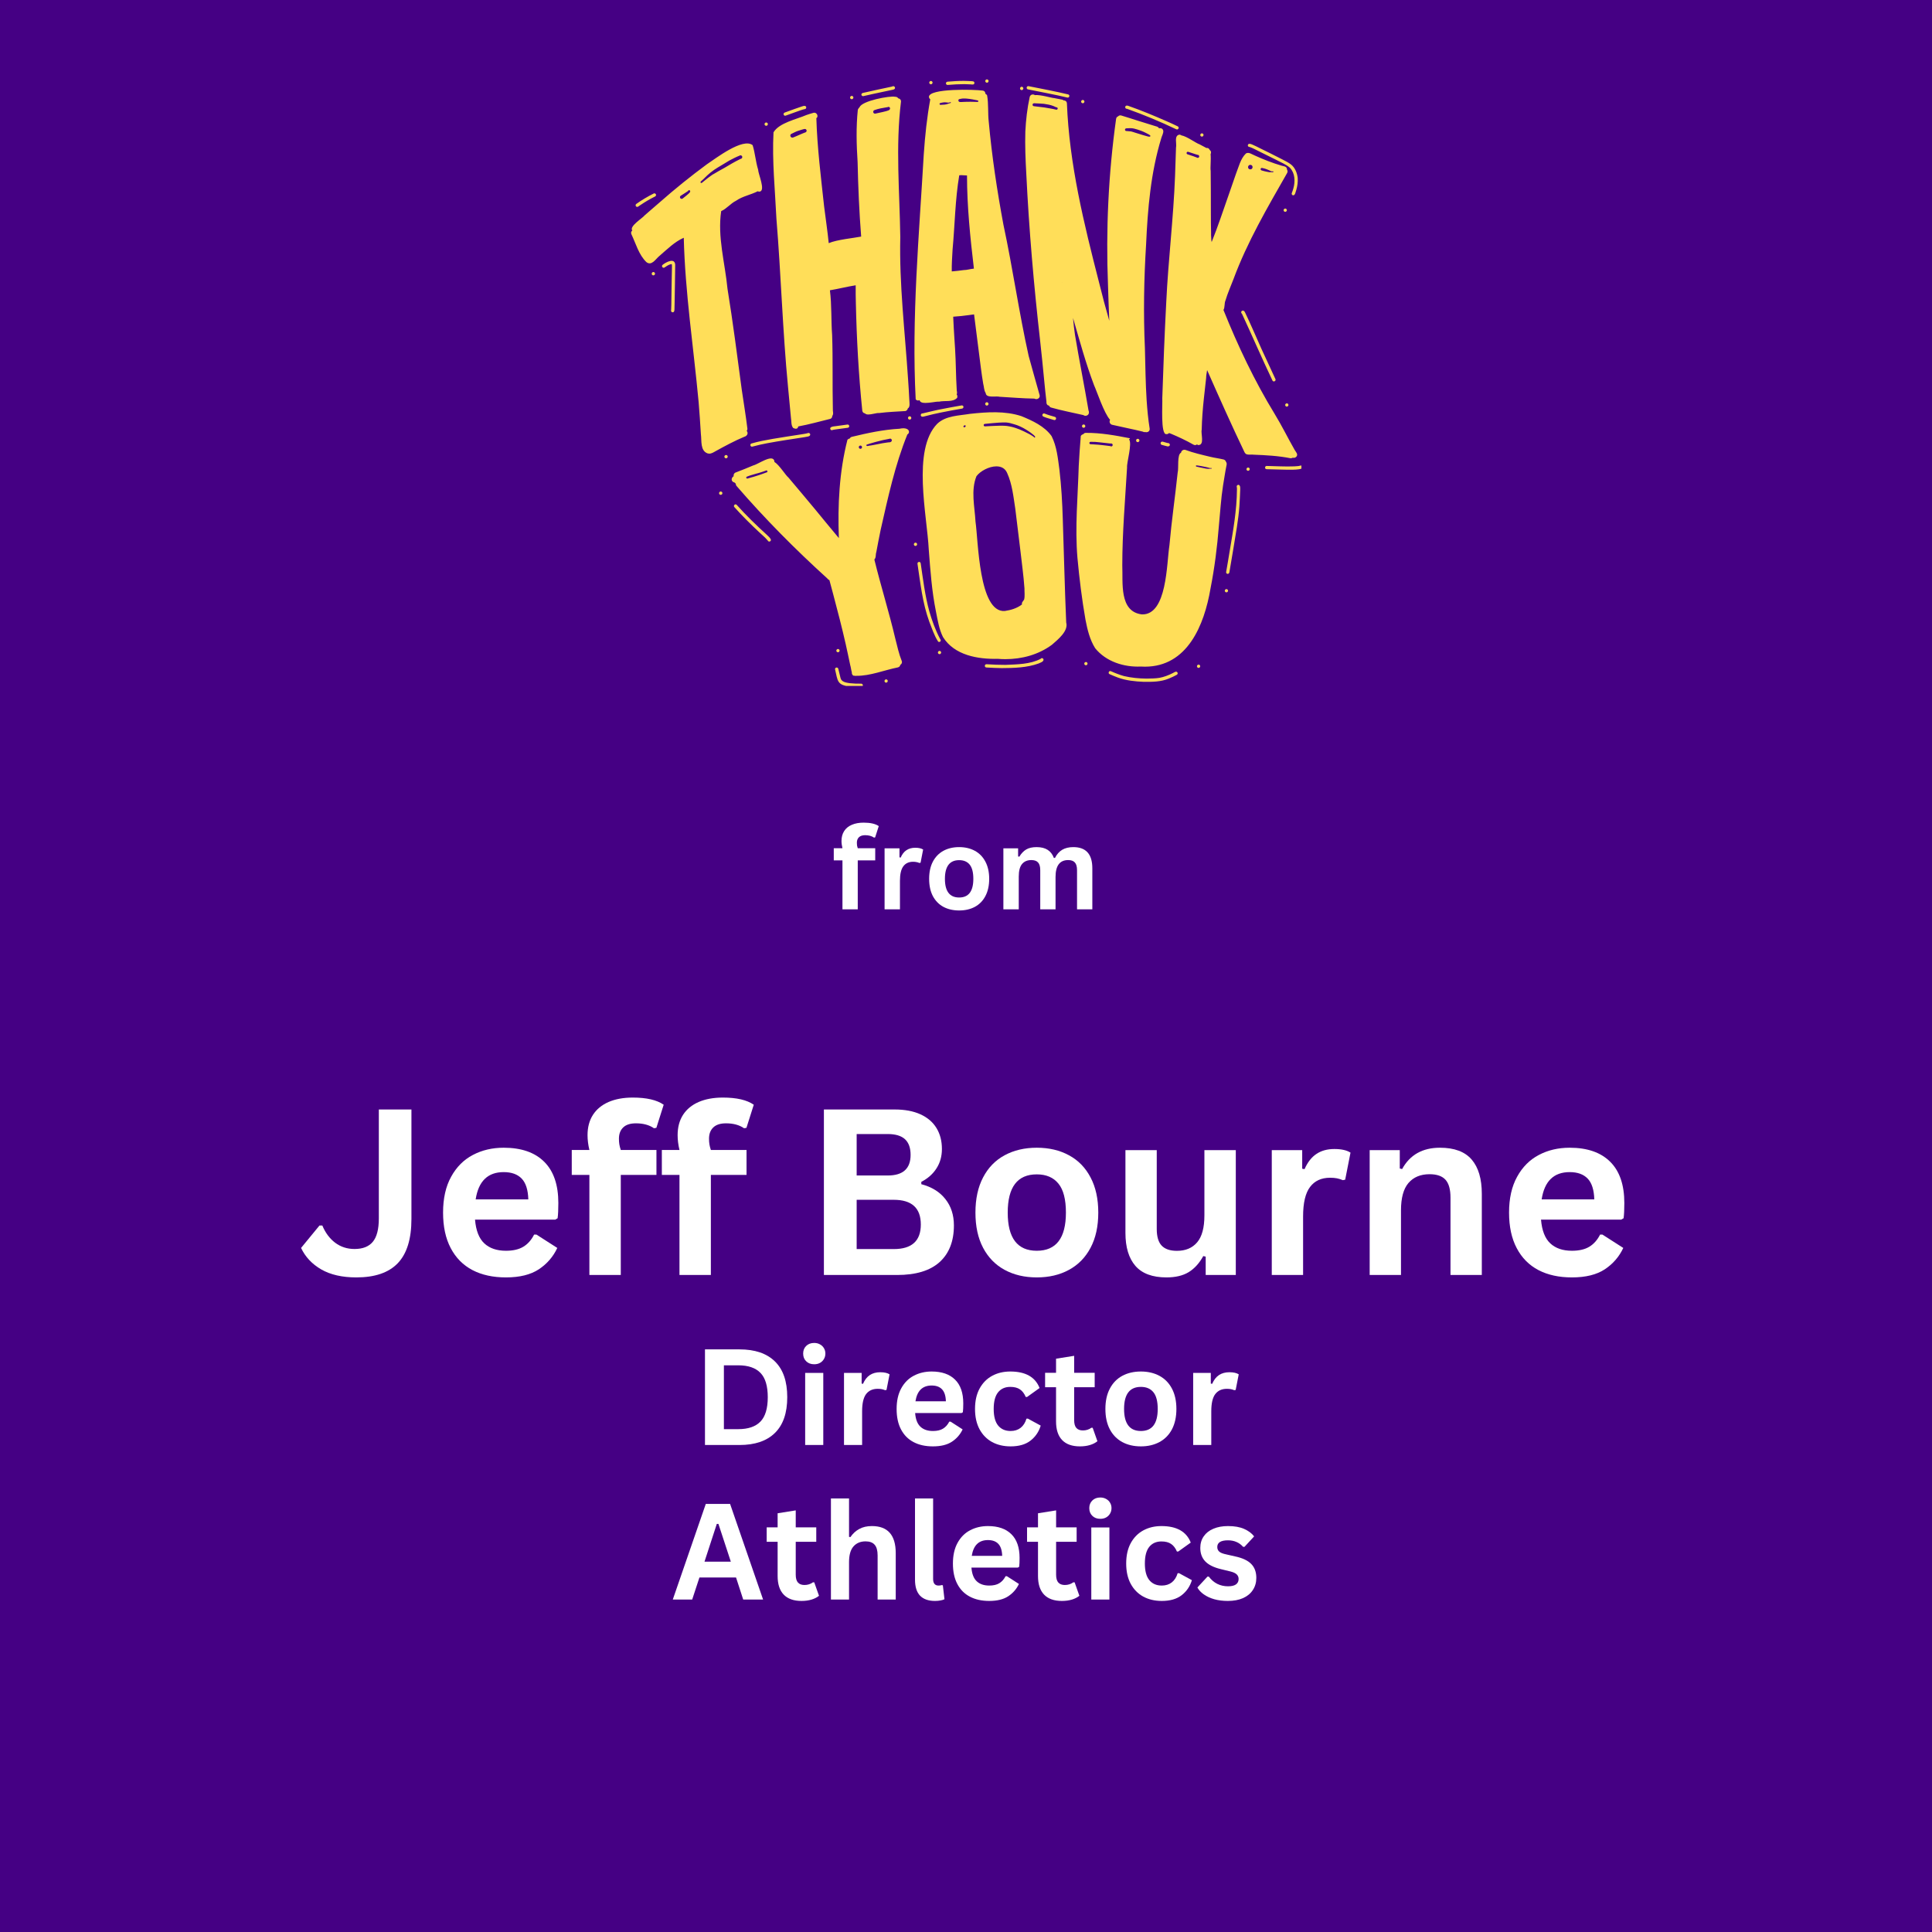 <svg xmlns="http://www.w3.org/2000/svg" xmlns:xlink="http://www.w3.org/1999/xlink" width="500" zoomAndPan="magnify" viewBox="0 0 375 375" height="500" preserveAspectRatio="xMidYMid meet" version="1.0"><defs><g/><clipPath id="3817b278fc"><path d="M 122.105 15.395 L 252.605 15.395 L 252.605 133.145 L 122.105 133.145 Z M 122.105 15.395 " clip-rule="nonzero"/></clipPath></defs><rect x="-37.5" width="450" fill="#ffffff" y="-37.5" height="450" fill-opacity="1"/><rect x="-37.5" width="450" fill="#450084" y="-37.5" height="450" fill-opacity="1"/><g clip-path="url(#3817b278fc)"><path fill="#ffde59" d="M 149.625 104.719 C 149.719 105.086 149.211 105.285 149.043 104.949 C 148.562 104.348 147.965 103.871 147.41 103.348 C 145.715 101.773 144.082 100.145 142.543 98.434 C 142.266 98.141 142.695 97.695 142.988 97.988 C 144.82 100.035 146.793 101.945 148.824 103.793 C 149.102 104.07 149.457 104.348 149.625 104.719 Z M 139.895 95.398 C 139.723 95.398 139.57 95.539 139.57 95.723 C 139.57 95.906 139.707 96.047 139.895 96.047 C 140.078 96.047 140.219 95.906 140.219 95.723 C 140.219 95.539 140.062 95.398 139.895 95.398 Z M 128.621 51.398 C 128.297 51.66 128.668 52.156 129.004 51.91 C 129.422 51.633 129.867 51.293 130.391 51.262 C 130.453 51.523 130.422 51.848 130.422 52.125 C 130.359 54.125 130.359 56.145 130.316 58.145 C 130.301 58.809 130.316 59.469 130.27 60.133 C 130.223 60.332 130.254 60.547 130.484 60.609 C 130.867 60.688 130.914 60.285 130.914 60.008 C 130.93 59.578 130.93 59.133 130.945 58.684 C 130.977 56.266 131.039 53.832 131.055 51.414 C 130.992 49.953 129.281 50.875 128.621 51.398 Z M 126.82 52.801 C 126.648 52.801 126.496 52.941 126.496 53.125 C 126.496 53.309 126.633 53.449 126.82 53.449 C 126.988 53.449 127.141 53.309 127.141 53.125 C 127.141 52.941 126.988 52.801 126.82 52.801 Z M 124.371 39.758 C 125.219 39.188 126.094 38.664 127.02 38.203 C 127.219 38.141 127.418 37.957 127.312 37.727 C 127.25 37.57 127.051 37.477 126.895 37.555 C 125.711 38.141 124.57 38.832 123.492 39.59 C 123.355 39.68 123.34 39.895 123.43 40.035 C 123.723 40.391 124.078 39.895 124.371 39.758 Z M 152.492 22.449 C 153.078 22.23 153.66 22.016 154.246 21.816 C 154.926 21.586 155.602 21.293 156.312 21.152 C 156.559 21.047 156.543 20.645 156.281 20.57 C 156.051 20.508 155.816 20.613 155.602 20.676 C 155.141 20.832 154.68 20.984 154.23 21.152 C 153.586 21.383 152.938 21.617 152.305 21.848 C 152.152 21.91 152.043 22.078 152.105 22.246 C 152.137 22.402 152.336 22.508 152.492 22.449 Z M 148.734 24.418 C 148.902 24.418 149.043 24.25 149.043 24.078 C 149.027 23.895 148.887 23.773 148.703 23.773 C 148.535 23.773 148.395 23.941 148.395 24.109 C 148.41 24.297 148.562 24.418 148.734 24.418 Z M 167.57 18.66 C 168.215 18.504 168.848 18.367 169.492 18.227 C 170.742 17.949 172.004 17.703 173.25 17.426 C 173.48 17.395 173.773 17.273 173.715 16.996 C 173.684 16.75 173.359 16.641 173.176 16.797 C 171.266 17.211 169.355 17.598 167.461 18.043 C 167.293 18.09 167.168 18.242 167.199 18.414 C 167.23 18.566 167.414 18.691 167.57 18.66 Z M 165.336 19.258 C 165.504 19.258 165.645 19.09 165.645 18.922 C 165.629 18.734 165.488 18.613 165.305 18.613 C 165.137 18.613 164.996 18.781 164.996 18.953 C 165.012 19.137 165.164 19.258 165.336 19.258 Z M 183.938 16.488 C 185.016 16.395 186.109 16.332 187.188 16.332 C 187.188 16.332 187.172 16.332 187.172 16.332 C 187.172 16.332 187.156 16.332 187.156 16.332 C 187.574 16.348 188.02 16.348 188.453 16.379 C 188.758 16.426 189.16 16.473 189.129 16.039 C 189.082 15.734 188.715 15.777 188.48 15.75 C 188.035 15.719 187.59 15.719 187.156 15.703 C 186.109 15.688 184.973 15.762 183.91 15.855 C 183.738 15.871 183.602 16.012 183.602 16.195 C 183.617 16.363 183.77 16.504 183.938 16.488 Z M 180.707 16.363 C 180.875 16.363 181.012 16.195 181.012 16.023 C 180.996 15.84 180.859 15.719 180.676 15.719 C 180.488 15.719 180.367 15.887 180.367 16.055 C 180.383 16.242 180.535 16.363 180.707 16.363 Z M 191.578 16.055 C 191.746 16.055 191.887 15.887 191.887 15.719 C 191.871 15.531 191.73 15.41 191.547 15.41 C 191.363 15.41 191.238 15.578 191.238 15.75 C 191.254 15.934 191.41 16.055 191.578 16.055 Z M 199.477 17.336 C 202.035 17.875 204.621 18.32 207.18 18.938 C 207.594 19.012 207.719 18.414 207.316 18.32 C 204.793 17.719 202.234 17.242 199.695 16.734 C 199.293 16.609 199.094 17.18 199.477 17.336 Z M 210.184 20.043 C 210.352 20.043 210.488 19.875 210.488 19.707 C 210.473 19.52 210.336 19.398 210.152 19.398 C 209.98 19.398 209.844 19.566 209.844 19.738 C 209.859 19.922 210.012 20.043 210.184 20.043 Z M 198.324 17.488 C 198.492 17.488 198.633 17.32 198.633 17.148 C 198.617 16.965 198.477 16.84 198.293 16.84 C 198.109 16.84 197.984 17.012 197.984 17.18 C 198 17.379 198.152 17.488 198.324 17.488 Z M 218.762 21.121 C 222.008 22.277 225.195 23.602 228.324 25.098 C 228.707 25.266 228.969 24.711 228.602 24.527 C 227.875 24.172 227.137 23.832 226.398 23.512 C 223.965 22.449 221.531 21.43 219.023 20.555 C 218.805 20.445 218.453 20.461 218.406 20.754 C 218.359 20.953 218.543 21.152 218.762 21.121 Z M 233.266 26.512 C 233.359 26.512 233.438 26.496 233.5 26.438 C 233.559 26.375 233.59 26.297 233.605 26.219 C 233.621 26.051 233.484 25.883 233.312 25.883 C 233.223 25.883 233.145 25.898 233.082 25.957 C 233.02 26.02 232.988 26.098 232.973 26.176 C 232.961 26.344 233.082 26.512 233.266 26.512 Z M 242.555 28.531 C 243.168 28.73 243.738 29.07 244.324 29.348 C 245.449 29.918 246.59 30.457 247.711 31.027 C 248.605 31.52 249.578 31.871 250.363 32.551 C 251.379 33.613 251.426 35.23 251.039 36.586 C 250.945 36.895 250.855 37.188 250.73 37.492 C 250.668 37.648 250.777 37.848 250.93 37.895 C 251.41 38.031 251.469 37.172 251.609 36.863 C 251.824 36.121 251.934 35.336 251.887 34.566 C 251.777 33.582 251.379 32.566 250.594 31.934 C 250.086 31.535 249.547 31.289 248.945 30.965 C 247.48 30.195 245.988 29.484 244.508 28.746 C 244.047 28.516 243.602 28.285 243.125 28.082 C 242.816 27.945 242.215 27.715 242.199 28.254 C 242.215 28.406 242.367 28.547 242.555 28.531 Z M 249.777 40.82 C 249.793 40.652 249.652 40.48 249.484 40.48 C 249.391 40.48 249.312 40.496 249.254 40.559 C 249.191 40.621 249.16 40.695 249.145 40.773 C 249.129 40.941 249.27 41.113 249.438 41.113 C 249.531 41.113 249.605 41.098 249.668 41.035 C 249.73 40.988 249.777 40.914 249.777 40.82 Z M 241.645 60.609 C 241.539 60.348 241.215 60.148 240.984 60.41 C 240.859 60.547 240.891 60.793 241.059 60.887 C 243.062 65.199 244.941 69.574 246.988 73.871 C 247.188 74.238 247.727 73.945 247.559 73.578 C 246.633 71.605 245.727 69.648 244.832 67.68 C 243.77 65.324 242.77 62.934 241.645 60.609 Z M 249.746 78.922 C 249.84 78.922 249.914 78.906 249.977 78.844 C 250.039 78.781 250.07 78.707 250.086 78.629 C 250.102 78.461 249.961 78.289 249.793 78.289 C 249.699 78.289 249.621 78.305 249.562 78.367 C 249.5 78.43 249.469 78.504 249.453 78.582 C 249.438 78.75 249.578 78.922 249.746 78.922 Z M 252.332 90.395 C 251.98 90.504 251.594 90.473 251.223 90.52 C 249.453 90.594 247.668 90.473 245.879 90.441 C 245.465 90.426 245.434 91.043 245.832 91.07 C 246.82 91.102 247.789 91.133 248.777 91.148 C 249.359 91.148 252.594 91.32 252.75 90.824 C 252.887 90.562 252.625 90.254 252.332 90.395 Z M 242.277 90.75 C 242.184 90.75 242.105 90.766 242.047 90.824 C 241.984 90.887 241.953 90.965 241.938 91.043 C 241.922 91.211 242.062 91.379 242.23 91.379 C 242.324 91.379 242.398 91.363 242.461 91.305 C 242.523 91.242 242.555 91.164 242.57 91.086 C 242.586 90.918 242.461 90.75 242.277 90.75 Z M 240.598 94.215 C 240.367 93.953 239.949 94.215 240.059 94.523 C 240.105 94.691 240.09 94.875 240.09 95.047 C 240.059 99.051 239.352 102.977 238.688 106.918 C 238.457 108.289 238.242 109.66 237.996 111.016 C 237.965 111.184 238.07 111.355 238.242 111.387 C 238.719 111.43 238.625 110.816 238.719 110.508 C 238.949 109.168 239.164 107.828 239.398 106.488 C 239.828 103.746 240.367 101.02 240.566 98.25 C 240.629 97.203 240.691 96.152 240.723 95.105 C 240.707 94.812 240.781 94.477 240.598 94.215 Z M 238.07 114.344 C 237.98 114.344 237.902 114.359 237.84 114.418 C 237.781 114.48 237.75 114.559 237.734 114.637 C 237.719 114.805 237.855 114.973 238.027 114.973 C 238.117 114.973 238.195 114.957 238.258 114.898 C 238.32 114.836 238.348 114.758 238.363 114.68 C 238.379 114.527 238.242 114.344 238.07 114.344 Z M 227.629 130.652 C 226.812 131.066 225.938 131.406 225.027 131.574 C 224.211 131.699 223.363 131.699 222.531 131.715 C 221.055 131.699 219.59 131.559 218.16 131.223 C 217.297 130.977 216.449 130.652 215.633 130.281 C 215.48 130.203 215.277 130.266 215.219 130.438 C 215.141 130.59 215.203 130.789 215.371 130.852 C 215.91 131.098 216.449 131.312 216.988 131.516 C 218.59 132.098 220.301 132.27 221.992 132.344 C 223.641 132.359 225.352 132.359 226.891 131.699 C 227.414 131.5 227.906 131.238 228.414 130.977 C 228.57 130.898 228.633 130.699 228.555 130.543 C 228.324 130.16 227.906 130.527 227.629 130.652 Z M 210.797 128.496 C 210.707 128.496 210.629 128.512 210.566 128.574 C 210.504 128.633 210.473 128.711 210.457 128.789 C 210.445 128.957 210.582 129.125 210.75 129.125 C 210.844 129.125 210.922 129.113 210.984 129.051 C 211.043 128.988 211.074 128.91 211.09 128.836 C 211.105 128.664 210.969 128.496 210.797 128.496 Z M 232.668 129.004 C 232.574 129.004 232.496 129.02 232.434 129.082 C 232.375 129.141 232.344 129.219 232.328 129.297 C 232.312 129.465 232.449 129.637 232.621 129.637 C 232.711 129.637 232.789 129.621 232.852 129.559 C 232.914 129.496 232.945 129.418 232.961 129.344 C 232.973 129.172 232.836 129.004 232.668 129.004 Z M 201.988 127.879 C 199.973 128.941 197.383 128.957 195.152 129.051 C 193.934 129.051 192.703 129.004 191.484 128.926 C 191.07 128.91 191.039 129.527 191.438 129.559 C 192.441 129.621 193.441 129.664 194.441 129.68 C 196.828 129.664 199.309 129.605 201.574 128.789 C 201.879 128.633 202.496 128.48 202.543 128.094 C 202.59 127.77 202.156 127.617 201.988 127.879 Z M 182.461 124.555 C 182.707 124.383 182.57 124.121 182.43 123.938 C 181.551 122.258 180.891 120.441 180.367 118.609 C 179.535 115.574 179.164 112.434 178.703 109.32 C 178.609 108.906 178.012 109.043 178.086 109.445 C 178.656 113.234 179.059 117.082 180.383 120.703 C 180.891 121.965 181.305 123.305 182.047 124.461 C 182.105 124.613 182.309 124.645 182.461 124.555 Z M 177.719 105.332 C 177.625 105.332 177.547 105.348 177.488 105.41 C 177.426 105.473 177.395 105.547 177.379 105.625 C 177.363 105.797 177.5 105.965 177.672 105.965 C 177.762 105.965 177.84 105.949 177.902 105.887 C 177.965 105.824 177.996 105.75 178.012 105.672 C 178.027 105.504 177.887 105.332 177.719 105.332 Z M 182.383 126.34 C 182.293 126.34 182.215 126.355 182.152 126.418 C 182.09 126.477 182.059 126.555 182.047 126.633 C 182.031 126.801 182.168 126.969 182.336 126.969 C 182.43 126.969 182.508 126.957 182.57 126.895 C 182.629 126.832 182.66 126.754 182.676 126.68 C 182.691 126.508 182.555 126.34 182.383 126.34 Z M 167.152 132.699 C 166.414 132.715 165.691 132.684 164.918 132.605 C 164.258 132.5 163.316 132.375 163.148 131.605 C 162.996 131.02 162.855 130.422 162.719 129.836 C 162.641 129.418 162.008 129.512 162.086 129.941 C 162.625 132.176 162.426 132.977 165.059 133.27 C 165.629 133.332 166.199 133.348 166.781 133.348 C 167.074 133.348 167.477 133.406 167.477 133.008 C 167.477 132.824 167.32 132.699 167.152 132.699 Z M 172.02 131.867 C 171.926 131.867 171.852 131.883 171.789 131.945 C 171.727 132.008 171.695 132.082 171.68 132.16 C 171.664 132.328 171.805 132.5 171.973 132.5 C 172.066 132.5 172.141 132.484 172.203 132.422 C 172.266 132.359 172.297 132.285 172.312 132.207 C 172.328 132.039 172.188 131.867 172.02 131.867 Z M 162.855 126.523 C 162.918 126.461 162.949 126.387 162.965 126.309 C 162.98 126.141 162.84 125.969 162.672 125.969 C 162.578 125.969 162.5 125.984 162.441 126.047 C 162.379 126.109 162.348 126.184 162.332 126.262 C 162.316 126.43 162.457 126.602 162.625 126.602 C 162.719 126.602 162.793 126.586 162.855 126.523 Z M 145.824 86.668 C 145.945 86.73 146.07 86.684 146.176 86.652 C 147.07 86.406 147.98 86.207 148.887 86.035 C 151.273 85.59 153.676 85.234 156.078 84.867 C 156.434 84.758 157.391 84.805 157.25 84.25 C 157.188 84.094 157.004 83.988 156.852 84.051 C 156.387 84.203 155.879 84.234 155.402 84.328 C 153.602 84.605 151.781 84.883 149.98 85.188 C 148.594 85.434 147.207 85.684 145.855 86.082 C 145.594 86.16 145.578 86.559 145.824 86.668 Z M 140.941 88.316 C 140.773 88.316 140.617 88.438 140.602 88.625 C 140.602 88.793 140.727 88.961 140.91 88.961 C 141.078 88.961 141.234 88.84 141.25 88.652 C 141.25 88.469 141.109 88.316 140.941 88.316 Z M 162.133 82.727 C 161.762 82.77 160.871 82.832 161.223 83.402 C 161.348 83.543 161.531 83.512 161.684 83.434 C 161.777 83.418 161.918 83.387 162.039 83.371 C 162.84 83.25 163.703 83.141 164.551 83.031 C 164.965 82.988 164.902 82.371 164.504 82.402 C 163.703 82.508 162.918 82.617 162.133 82.727 Z M 186.648 78.691 C 185.434 78.906 184.199 79.121 182.984 79.367 C 181.66 79.598 180.367 79.953 179.059 80.246 C 178.734 80.215 178.594 80.66 178.855 80.832 C 179.117 80.969 179.426 80.801 179.688 80.754 C 180.676 80.492 181.676 80.262 182.676 80.062 C 184.031 79.785 185.402 79.535 186.758 79.305 C 186.926 79.273 187.035 79.09 187.004 78.938 C 186.988 78.766 186.82 78.676 186.648 78.691 Z M 191.223 78.383 C 191.223 78.551 191.348 78.723 191.531 78.723 C 191.715 78.723 191.855 78.598 191.871 78.414 C 191.871 78.242 191.746 78.074 191.562 78.074 C 191.379 78.074 191.238 78.195 191.223 78.383 Z M 176.578 80.801 C 176.41 80.801 176.254 80.922 176.238 81.109 C 176.238 81.277 176.363 81.445 176.547 81.445 C 176.73 81.445 176.871 81.324 176.887 81.141 C 176.887 80.969 176.746 80.801 176.578 80.801 Z M 202.773 80.277 C 202.391 80.105 202.129 80.66 202.496 80.848 C 202.805 81 203.145 81.094 203.484 81.199 C 203.852 81.309 204.207 81.414 204.574 81.523 C 204.977 81.648 205.16 81.062 204.777 80.922 C 204.113 80.723 203.422 80.555 202.773 80.277 Z M 210.352 82.387 C 210.184 82.387 210.027 82.508 210.012 82.695 C 210.012 82.863 210.137 83.031 210.32 83.031 C 210.504 83.031 210.645 82.91 210.66 82.727 C 210.66 82.555 210.52 82.387 210.352 82.387 Z M 225.488 86.344 C 225.828 86.438 226.168 86.543 226.523 86.621 C 226.844 86.73 227.215 86.5 227.016 86.145 C 226.906 85.973 226.707 86.02 226.551 85.973 C 226.262 85.898 225.984 85.82 225.691 85.727 C 225.52 85.684 225.352 85.758 225.289 85.93 C 225.227 86.113 225.32 86.297 225.488 86.344 Z M 220.516 85.48 C 220.516 85.652 220.637 85.82 220.824 85.82 C 220.992 85.82 221.148 85.695 221.164 85.512 C 221.164 85.344 221.039 85.172 220.855 85.172 C 220.668 85.172 220.516 85.297 220.516 85.48 Z M 144.484 84.773 C 142.559 85.574 140.711 86.574 138.895 87.574 C 138.508 87.793 138.105 88.055 137.66 88.055 C 137.566 88.055 137.461 88.039 137.352 88.008 C 135.875 87.484 136.215 85.527 136.043 84.281 C 135.922 82.188 135.766 80.09 135.598 77.996 C 134.613 67.387 132.98 56.82 132.719 46.148 C 130.898 46.949 129.453 48.43 127.957 49.707 C 127.266 50.277 126.48 51.676 125.465 50.875 C 123.969 49.43 123.414 47.258 122.539 45.426 C 122.43 45.133 122.539 44.887 122.723 44.746 C 122.105 43.898 124.68 42.391 125.172 41.758 C 126.125 40.93 127.082 40.113 128.035 39.281 C 130.977 36.691 134.027 34.23 137.184 31.902 C 138.922 30.75 144.191 26.668 146.086 28.176 C 146.562 29.699 146.672 31.379 147.148 32.918 C 147.18 33.812 148.625 36.969 147.473 37.188 C 147.301 37.199 147.18 37.188 147.07 37.125 C 145.746 37.816 144.129 38.078 142.852 38.973 C 141.789 39.496 141.02 40.543 139.984 40.973 C 139.23 45.965 140.727 51.047 141.203 56.02 C 142.266 62.551 143.098 69.109 143.977 75.656 C 144.344 78.168 144.762 80.66 145.066 83.172 C 145.082 83.371 145.023 83.527 144.93 83.633 C 144.977 83.68 145.008 83.727 145.039 83.789 C 145.254 84.234 144.914 84.664 144.484 84.773 Z M 133.934 37.016 C 133.902 36.938 133.824 36.91 133.75 36.91 C 133.719 36.91 133.688 36.922 133.656 36.938 C 133.594 36.969 133.562 37.016 133.547 37.078 C 133.332 37.23 133.102 37.371 132.871 37.523 C 132.625 37.68 132.363 37.832 132.117 38 C 131.961 38.094 131.945 38.324 132.039 38.465 C 132.102 38.555 132.207 38.602 132.316 38.602 C 132.379 38.602 132.441 38.586 132.5 38.539 C 132.762 38.34 133.023 38.125 133.285 37.91 C 133.41 37.801 133.535 37.695 133.656 37.586 C 133.703 37.539 133.766 37.492 133.809 37.434 C 133.855 37.371 133.902 37.324 133.949 37.262 C 133.965 37.23 133.965 37.215 133.965 37.188 C 133.965 37.109 133.965 37.062 133.934 37.016 Z M 139.508 33.195 C 139.879 32.996 140.246 32.797 140.617 32.582 C 140.863 32.441 141.109 32.289 141.355 32.148 C 141.602 31.996 141.848 31.855 142.113 31.703 C 142.605 31.426 143.113 31.148 143.621 30.902 C 143.668 30.887 143.715 30.871 143.742 30.84 C 143.836 30.84 143.945 30.777 144.004 30.703 C 144.066 30.625 144.098 30.5 144.066 30.41 C 144.035 30.285 143.945 30.195 143.836 30.164 C 143.805 30.148 143.773 30.148 143.742 30.148 C 143.668 30.148 143.605 30.164 143.543 30.211 C 143.391 30.285 143.234 30.348 143.066 30.41 C 142.898 30.488 142.742 30.562 142.574 30.641 C 142.234 30.809 141.91 30.98 141.586 31.148 C 141.078 31.441 140.586 31.75 140.078 32.059 C 139.586 32.352 139.094 32.641 138.617 32.965 C 138.152 33.289 137.707 33.645 137.293 34.027 C 137.09 34.23 136.875 34.43 136.676 34.629 C 136.461 34.844 136.242 35.047 136.012 35.246 C 135.953 35.309 135.953 35.414 136.012 35.477 C 136.043 35.508 136.09 35.523 136.137 35.523 C 136.168 35.523 136.199 35.508 136.227 35.492 C 136.598 35.184 136.953 34.891 137.336 34.598 C 137.691 34.32 138.062 34.059 138.43 33.812 C 138.43 33.812 138.43 33.812 138.445 33.812 C 138.445 33.812 138.445 33.812 138.461 33.812 C 138.785 33.613 139.141 33.398 139.508 33.195 Z M 133.949 37.109 C 133.949 37.109 133.949 37.094 133.949 37.094 C 133.949 37.094 133.949 37.109 133.949 37.109 Z M 138.43 33.844 Z M 150.703 42.453 C 150.441 36.879 149.844 31.258 150.137 25.68 C 151.242 23.832 154.602 23.156 156.527 22.324 C 156.988 22.172 157.434 22.016 157.898 21.895 C 158.422 21.738 158.883 22.402 158.574 22.848 C 158.527 22.863 158.496 22.895 158.453 22.91 C 158.621 28.652 159.344 34.367 159.961 40.066 C 160.254 42.453 160.621 44.809 160.855 47.195 C 162.457 46.504 165.797 46.195 167.152 45.918 C 166.77 41.113 166.566 36.293 166.461 31.473 C 166.242 28.07 166.152 24.664 166.504 21.293 C 166.598 21.078 166.707 20.922 166.828 20.844 C 167.215 19.566 172.789 18.551 173.699 18.781 C 174.02 18.766 174.238 18.906 174.359 19.09 C 174.652 19.137 174.898 19.352 174.883 19.723 C 173.805 28.438 174.621 37.23 174.746 45.996 C 174.531 55.219 175.652 64.383 176.254 73.578 C 176.348 74.934 176.438 76.289 176.5 77.656 C 176.516 78.168 176.688 79.027 176.207 79.273 C 176.16 79.508 175.992 79.723 175.746 79.785 C 174.051 79.891 172.359 79.953 170.664 80.168 C 170.387 80.137 170 80.23 169.586 80.309 C 168.91 80.445 168.184 80.586 167.875 80.23 C 167.629 80.199 167.414 80.031 167.367 79.707 C 166.66 72.762 166.273 65.785 166.121 58.809 C 166.074 57.668 166.09 56.512 166.09 55.375 C 164.41 55.637 162.762 56.066 161.086 56.344 C 161.453 59.176 161.301 62.211 161.516 65.016 C 161.684 69.789 161.547 74.609 161.656 79.383 C 161.609 79.812 161.855 80.324 161.562 80.707 C 161.562 80.707 161.547 80.723 161.547 80.723 C 161.547 80.984 161.41 81.262 161.07 81.324 C 159.035 81.816 156.988 82.402 154.941 82.77 C 154.895 83.031 154.754 83.219 154.492 83.219 C 154.355 83.219 154.184 83.172 153.969 83.078 C 153.508 82.57 153.645 81.754 153.523 81.109 C 153.324 79.105 153.152 77.09 152.953 75.086 C 151.906 64.23 151.598 53.324 150.703 42.453 Z M 169.508 21.832 C 169.57 21.969 169.695 22.062 169.848 22.062 C 169.879 22.062 169.895 22.062 169.926 22.047 C 170.402 21.953 170.863 21.848 171.34 21.738 C 171.574 21.691 171.789 21.633 172.02 21.57 C 172.172 21.523 172.312 21.477 172.449 21.43 C 172.559 21.383 172.668 21.309 172.727 21.199 C 172.758 21.152 172.758 21.094 172.758 21.031 C 172.758 20.969 172.727 20.938 172.711 20.875 C 172.668 20.801 172.574 20.738 172.48 20.738 C 172.48 20.738 172.465 20.738 172.465 20.738 C 172.418 20.738 172.391 20.754 172.359 20.785 C 172.344 20.785 172.344 20.785 172.328 20.785 C 172.266 20.801 172.219 20.801 172.156 20.816 C 171.758 20.875 171.355 20.953 170.957 21.031 C 170.539 21.121 170.125 21.215 169.723 21.371 C 169.539 21.43 169.449 21.645 169.508 21.832 Z M 153.445 26.496 C 153.508 26.621 153.66 26.715 153.816 26.715 C 153.863 26.715 153.906 26.699 153.953 26.684 C 154.172 26.59 154.371 26.512 154.586 26.422 C 154.785 26.344 154.984 26.25 155.188 26.16 C 155.387 26.066 155.602 25.973 155.801 25.898 C 155.926 25.852 156.035 25.805 156.156 25.758 C 156.25 25.727 156.355 25.695 156.418 25.652 C 156.527 25.574 156.586 25.434 156.559 25.297 C 156.527 25.172 156.418 25.051 156.281 25.035 C 156.266 25.035 156.234 25.035 156.219 25.035 C 156.125 25.035 156.035 25.066 155.941 25.082 C 155.816 25.113 155.695 25.156 155.57 25.188 C 155.34 25.25 155.125 25.328 154.895 25.402 C 154.68 25.48 154.461 25.559 154.262 25.664 C 154.047 25.758 153.832 25.867 153.633 25.973 C 153.414 26.035 153.34 26.297 153.445 26.496 Z M 177.734 77.488 C 176.918 61.672 178.395 45.719 179.305 29.902 C 179.551 26.344 179.918 22.785 180.566 19.273 C 180.441 19.199 180.352 19.059 180.305 18.828 C 180.242 17.102 189.281 17.363 190.73 17.582 C 191.102 17.625 191.27 17.918 191.27 18.211 C 191.395 18.258 191.5 18.352 191.594 18.504 C 191.902 20.184 191.715 21.953 191.918 23.664 C 192.531 30.363 193.535 37.016 194.766 43.621 C 196.582 52.078 197.785 60.656 199.664 69.094 C 200.355 71.637 201.078 74.164 201.789 76.688 C 201.957 77.289 201.234 77.645 200.816 77.383 C 200.789 77.383 200.742 77.383 200.711 77.367 C 198.477 77.336 196.246 77.133 194.012 77.012 C 193.781 76.949 193.426 76.965 193.055 76.965 C 192.254 76.98 191.363 77.012 191.316 76.273 C 190.977 75.781 191.008 75.055 190.84 74.484 C 190.5 72.484 190.27 70.449 190.008 68.434 C 189.699 65.969 189.375 63.488 189.066 61.027 C 188.758 61.086 188.406 61.086 188.145 61.148 C 187.113 61.305 186.066 61.395 185.016 61.473 C 185.078 62.891 185.156 64.32 185.25 65.707 C 185.449 68.355 185.539 71.004 185.602 73.652 C 185.633 74.453 185.664 75.133 185.711 75.871 C 185.789 76.102 185.773 76.363 185.695 76.582 C 185.816 76.703 185.863 76.918 185.789 77.211 C 184.988 78.121 183.371 77.703 182.262 77.965 C 181.984 77.934 181.492 78.012 180.969 78.09 C 180.52 78.152 180.043 78.211 179.629 78.211 C 179.043 78.211 178.578 78.09 178.488 77.672 C 178.242 77.797 177.918 77.766 177.734 77.488 Z M 186.02 19.52 C 186.035 19.676 186.172 19.797 186.328 19.797 C 186.402 19.797 186.496 19.797 186.574 19.797 C 186.617 19.797 186.664 19.797 186.711 19.797 C 186.82 19.797 186.926 19.781 187.02 19.781 C 187.496 19.754 187.988 19.754 188.48 19.754 C 188.73 19.754 188.961 19.754 189.207 19.77 C 189.328 19.77 189.453 19.77 189.574 19.781 C 189.652 19.781 189.746 19.797 189.82 19.754 C 189.883 19.738 189.93 19.691 189.914 19.629 C 189.914 19.582 189.867 19.551 189.836 19.535 C 189.793 19.504 189.746 19.492 189.699 19.477 C 189.605 19.445 189.5 19.43 189.406 19.414 C 189.406 19.414 189.391 19.414 189.391 19.414 C 188.992 19.32 188.59 19.258 188.191 19.199 C 188.004 19.168 187.805 19.152 187.621 19.137 C 187.406 19.121 187.188 19.105 186.973 19.121 C 186.988 19.121 186.988 19.121 186.988 19.121 C 186.957 19.121 186.926 19.121 186.895 19.121 C 186.879 19.121 186.879 19.121 186.867 19.121 C 186.664 19.137 186.465 19.184 186.266 19.23 C 186.109 19.215 186.004 19.367 186.02 19.52 Z M 184.738 52.68 C 185.527 52.617 186.297 52.523 187.082 52.418 C 187.637 52.434 188.375 52.188 189.035 52.141 C 188.328 46.148 187.695 40.051 187.695 34.059 C 187.512 34.059 187.297 34.043 187.098 34.027 C 186.91 34.012 186.711 33.996 186.543 33.996 C 186.418 33.996 186.297 34.012 186.188 34.027 C 185.387 38.789 185.34 43.637 184.895 48.43 C 184.816 49.844 184.711 51.262 184.738 52.68 Z M 182.367 20.215 C 182.383 20.293 182.461 20.352 182.539 20.352 C 182.539 20.352 182.555 20.352 182.555 20.352 C 182.801 20.32 183.062 20.336 183.324 20.305 C 183.586 20.277 183.832 20.23 184.078 20.121 C 184.109 20.105 184.156 20.09 184.188 20.074 C 184.246 20.059 184.309 20.043 184.371 20.031 C 184.418 20.016 184.461 20 184.508 19.984 C 184.555 19.969 184.57 19.922 184.57 19.891 C 184.555 19.844 184.508 19.812 184.461 19.828 C 184.418 19.844 184.371 19.859 184.324 19.875 C 184.262 19.891 184.199 19.906 184.141 19.922 C 184.125 19.922 184.094 19.922 184.078 19.922 C 184.062 19.922 184.047 19.922 184.031 19.922 C 183.91 19.906 183.785 19.891 183.66 19.875 C 183.586 19.875 183.508 19.859 183.445 19.859 C 183.387 19.859 183.34 19.859 183.277 19.859 C 183.016 19.875 182.754 19.938 182.508 20 C 182.414 20.031 182.336 20.121 182.367 20.215 Z M 189.391 19.383 Z M 199.199 33.66 C 199.047 30.965 198.938 28.254 199.016 25.543 C 199.125 23.293 199.387 21.031 199.863 18.828 C 199.941 18.488 200.277 18.273 200.617 18.352 C 200.711 18.367 200.789 18.414 200.863 18.457 C 202.004 18.352 204.035 19.012 204.637 19.043 C 205.145 19.152 205.652 19.242 206.148 19.336 C 206.285 19.367 206.379 19.43 206.453 19.492 C 206.746 19.477 207.039 19.645 207.086 20.043 C 207.547 31.855 210.383 43.359 213.309 54.758 C 213.926 57.27 214.586 59.762 215.309 62.258 C 215.203 59.965 215.141 57.684 215.062 55.391 C 214.633 44.594 215.141 33.766 216.633 23.078 C 216.664 22.816 216.836 22.648 217.02 22.586 C 217.156 22.434 217.375 22.34 217.637 22.418 C 218.699 22.723 219.762 23.094 220.824 23.418 C 221.992 23.789 223.18 24.141 224.352 24.512 C 224.613 24.559 224.859 24.695 224.98 24.91 C 225.289 24.82 225.66 24.926 225.781 25.328 C 225.875 25.852 225.52 26.344 225.398 26.836 C 223.363 33.504 222.766 40.512 222.457 47.441 C 222.039 54.156 221.918 60.871 222.227 67.602 C 222.316 70.945 222.348 74.379 222.562 77.688 C 222.688 79.523 222.855 81.371 223.148 83.188 C 223.211 83.633 222.855 83.895 222.504 83.895 C 222.426 83.895 222.348 83.879 222.285 83.863 C 222.148 83.895 221.977 83.879 221.855 83.789 C 220.887 83.57 219.914 83.309 218.93 83.125 C 217.898 82.91 216.883 82.68 215.863 82.449 C 215.527 82.371 215.309 82.016 215.387 81.676 C 215.402 81.602 215.434 81.539 215.465 81.477 C 214.309 80.262 212.875 75.887 212.352 74.762 C 210.75 70.512 209.551 66.125 208.289 61.766 C 208.289 61.75 208.273 61.734 208.273 61.719 C 208.379 62.828 208.488 63.922 208.656 65 C 209.473 69.91 210.457 74.793 211.289 79.707 C 211.367 79.844 211.383 80.016 211.352 80.168 C 211.289 80.66 210.645 80.863 210.289 80.57 C 208.195 80.09 206.086 79.691 204.023 79.105 C 203.805 79.043 203.684 78.906 203.621 78.734 C 203.543 78.723 203.469 78.691 203.375 78.66 C 203.129 78.488 203.098 78.211 203.113 77.949 C 202.957 76.609 202.805 75.254 202.684 73.902 C 202.449 71.328 202.172 68.758 201.895 66.199 C 200.664 55.359 199.727 44.531 199.199 33.66 Z M 218.359 25.172 C 218.359 25.234 218.391 25.312 218.438 25.359 C 218.484 25.402 218.543 25.434 218.621 25.434 C 218.668 25.434 218.715 25.434 218.746 25.434 C 218.73 25.434 218.715 25.434 218.715 25.434 C 218.762 25.434 218.805 25.434 218.852 25.449 C 218.852 25.449 218.867 25.449 218.867 25.449 C 219.098 25.465 219.312 25.48 219.547 25.512 C 219.809 25.574 220.055 25.664 220.301 25.742 C 220.762 25.898 221.223 26.035 221.703 26.176 C 221.934 26.25 222.164 26.312 222.395 26.375 C 222.504 26.406 222.609 26.438 222.719 26.469 C 222.781 26.48 222.855 26.496 222.918 26.512 C 222.949 26.512 222.996 26.527 223.027 26.527 C 223.043 26.527 223.055 26.527 223.07 26.527 C 223.102 26.527 223.133 26.527 223.164 26.527 C 223.289 26.512 223.332 26.359 223.242 26.281 C 223.211 26.25 223.18 26.219 223.148 26.203 C 223.133 26.191 223.102 26.176 223.086 26.16 C 223.055 26.145 223.043 26.129 223.012 26.113 C 222.949 26.082 222.871 26.035 222.809 26.004 C 222.672 25.93 222.531 25.852 222.395 25.789 C 222.117 25.652 221.84 25.512 221.531 25.402 C 221.531 25.402 221.531 25.402 221.516 25.402 C 221.516 25.402 221.5 25.402 221.5 25.391 C 221.254 25.312 221.023 25.219 220.777 25.141 C 220.562 25.066 220.332 25.004 220.113 24.957 C 219.992 24.926 219.867 24.91 219.746 24.895 C 219.621 24.879 219.484 24.879 219.359 24.879 C 219.113 24.879 218.852 24.895 218.605 24.91 C 218.469 24.926 218.359 25.035 218.359 25.172 Z M 206.176 54.742 C 206.191 54.82 206.238 54.895 206.285 54.957 C 206.238 54.879 206.191 54.805 206.176 54.742 Z M 200.418 20.305 C 200.402 20.461 200.527 20.598 200.68 20.613 C 201.355 20.691 202.035 20.77 202.711 20.859 C 203.113 20.922 203.496 20.984 203.898 21.062 C 204.27 21.121 204.652 21.199 205.023 21.293 C 205.039 21.293 205.055 21.293 205.07 21.293 C 205.176 21.293 205.285 21.199 205.301 21.078 C 205.316 20.938 205.191 20.816 205.055 20.832 C 205.008 20.816 204.961 20.801 204.914 20.785 C 204.762 20.723 204.621 20.645 204.469 20.582 C 204.191 20.477 203.898 20.383 203.605 20.32 C 203.281 20.262 202.957 20.199 202.637 20.152 C 202.344 20.121 202.035 20.105 201.742 20.09 C 201.402 20.074 201.066 20.059 200.727 20.043 C 200.727 20.043 200.711 20.043 200.711 20.043 C 200.555 20.059 200.434 20.152 200.418 20.305 Z M 218.883 25.449 Z M 250.5 88.945 C 248.082 88.469 245.727 88.348 243.293 88.254 C 243.141 88.223 242.953 88.238 242.754 88.238 C 242.309 88.254 241.844 88.27 241.629 87.883 C 241.613 87.852 241.582 87.824 241.566 87.793 C 239.043 82.523 236.656 77.164 234.301 71.836 C 234.191 72.484 234.098 73.07 234.113 73.348 C 233.961 74.688 233.805 76.027 233.668 77.367 C 233.453 79.367 233.297 81.387 233.25 83.402 C 233.051 84.234 233.852 86.359 232.605 86.391 C 232.496 86.391 232.422 86.328 232.344 86.25 C 232.172 86.406 231.926 86.453 231.664 86.312 C 230.234 85.496 228.723 84.789 227.246 84.172 C 227.137 84.125 227.031 84.094 226.906 84.051 C 226.801 84.188 226.629 84.281 226.383 84.266 C 225.227 84.402 225.676 78.273 225.598 77.289 C 225.797 71.082 226.043 64.875 226.367 58.668 C 226.754 50.477 227.77 42.312 228.078 34.121 C 228.125 32.336 228.199 30.41 228.262 28.652 C 228.445 27.852 227.832 26.359 228.91 26.129 C 229.094 26.145 229.23 26.203 229.324 26.281 C 230.324 26.438 232.188 27.82 232.82 28.008 C 233.266 28.254 233.73 28.484 234.176 28.73 C 234.207 28.73 234.223 28.715 234.254 28.715 C 234.516 28.699 234.699 28.855 234.809 29.117 C 235.113 29.332 235.113 29.672 234.977 29.918 C 235.086 31.027 234.883 32.598 234.992 33.137 C 235.008 34.445 235.023 35.754 235.023 37.062 C 235.039 39.805 235.008 42.547 235.07 45.27 C 235.039 45.609 235.113 46.18 235.129 46.719 C 235.16 46.797 235.176 46.887 235.176 46.996 C 236.426 43.914 237.441 40.758 238.551 37.633 C 238.996 36.355 239.441 35.059 239.891 33.766 C 240.43 32.426 240.766 30.824 241.828 29.793 C 242.383 29.453 242.984 29.961 243.508 30.164 C 245.234 30.949 246.988 31.641 248.789 32.164 C 249.176 32.273 249.715 32.289 249.793 32.781 C 249.809 32.828 249.809 32.891 249.809 32.934 C 249.93 33.105 249.961 33.32 249.84 33.566 C 246.02 40.266 242.09 46.949 239.41 54.203 C 238.887 55.559 238.289 56.898 237.871 58.301 C 237.609 58.871 237.781 59.641 237.473 60.164 C 240.273 67.141 243.492 73.93 247.406 80.336 C 248.805 82.617 249.977 85.035 251.301 87.344 C 251.531 87.746 252.023 88.176 251.625 88.641 C 251.453 88.84 251.164 88.914 250.93 88.84 C 250.84 88.902 250.73 88.93 250.625 88.93 C 250.578 88.961 250.531 88.961 250.5 88.945 Z M 244.863 33.074 C 245.172 33.168 245.496 33.258 245.82 33.32 C 245.988 33.352 246.141 33.383 246.312 33.414 C 246.449 33.43 246.605 33.43 246.742 33.414 C 246.82 33.43 246.898 33.43 246.957 33.43 C 247.004 33.43 247.066 33.43 247.113 33.414 C 247.16 33.398 247.188 33.352 247.172 33.305 C 247.16 33.258 247.113 33.242 247.066 33.242 C 247.051 33.242 247.035 33.242 247.004 33.258 C 246.973 33.258 246.941 33.258 246.926 33.258 C 246.926 33.258 246.926 33.258 246.91 33.258 C 246.867 33.258 246.805 33.242 246.758 33.242 C 246.48 33.137 246.219 32.98 245.926 32.875 C 245.773 32.812 245.633 32.766 245.48 32.719 C 245.309 32.672 245.141 32.629 244.957 32.598 C 244.832 32.566 244.711 32.672 244.68 32.797 C 244.68 32.918 244.758 33.043 244.863 33.074 Z M 242.246 32.457 C 242.246 32.582 242.309 32.688 242.383 32.766 C 242.477 32.844 242.586 32.875 242.707 32.875 C 242.953 32.875 243.141 32.641 243.125 32.41 C 243.125 32.289 243.062 32.18 242.984 32.102 C 242.891 32.027 242.785 31.996 242.66 31.996 C 242.43 31.996 242.23 32.227 242.246 32.457 Z M 232.773 30.363 C 232.773 30.254 232.711 30.164 232.637 30.102 C 232.574 30.07 232.512 30.055 232.449 30.055 C 232.297 30.008 232.16 29.961 232.004 29.918 C 231.867 29.871 231.727 29.824 231.574 29.777 C 231.266 29.672 230.941 29.578 230.633 29.469 C 230.496 29.422 230.355 29.516 230.324 29.641 C 230.281 29.777 230.371 29.918 230.496 29.949 C 230.832 30.055 231.156 30.18 231.496 30.285 C 231.496 30.285 231.496 30.285 231.512 30.285 C 231.559 30.301 231.605 30.316 231.648 30.332 C 231.68 30.348 231.711 30.348 231.742 30.363 C 231.742 30.363 231.727 30.363 231.727 30.363 C 231.926 30.441 232.145 30.516 232.344 30.594 C 232.344 30.594 232.359 30.594 232.359 30.609 C 232.391 30.625 232.434 30.641 232.465 30.641 C 232.637 30.641 232.773 30.516 232.773 30.363 Z M 231.512 30.301 Z M 231.512 30.301 Z M 238.086 90.211 C 237.809 91.535 237.625 92.891 237.395 94.23 C 236.98 96.848 236.84 99.512 236.578 102.145 C 236.254 106.195 235.746 110.23 234.961 114.219 C 233.746 121.363 230.465 129.402 222.227 129.402 C 221.965 129.402 221.703 129.387 221.426 129.375 C 218.16 129.527 214.664 128.418 212.57 125.816 C 211.523 124.152 211.059 122.195 210.691 120.285 C 209.996 116.312 209.504 112.309 209.133 108.305 C 208.625 102.344 209.211 96.371 209.383 90.426 C 209.488 88.5 209.613 86.527 209.781 84.621 C 209.918 84.418 210.074 84.312 210.242 84.297 C 210.352 84.141 210.535 84.02 210.734 84.02 C 213.633 83.988 216.48 84.512 219.312 85.066 C 219.312 85.098 219.312 85.129 219.312 85.145 C 219.254 85.188 219.207 85.234 219.145 85.281 C 219.809 86.066 218.668 89.793 218.762 90.734 C 218.391 97.062 217.836 103.391 217.836 109.738 C 217.988 113.031 217.172 118.715 221.641 119.254 C 226.551 119.395 226.43 109.352 226.984 105.855 C 227.398 101.16 228.094 96.402 228.586 91.719 C 228.816 90.949 228.43 88.191 229.246 87.867 C 229.246 87.824 229.262 87.777 229.277 87.715 C 229.402 87.391 229.77 87.223 230.094 87.328 C 231.648 87.898 233.25 88.27 234.852 88.652 C 235.73 88.871 236.641 88.977 237.52 89.191 C 237.75 89.27 237.871 89.41 237.934 89.578 C 238.07 89.777 238.133 89.965 238.086 90.211 Z M 209.949 85.434 C 209.891 85.375 209.828 85.312 209.781 85.234 C 209.828 85.312 209.875 85.391 209.949 85.434 Z M 215.973 86.359 C 215.973 86.176 215.789 86.035 215.602 86.082 C 215.602 86.082 215.586 86.082 215.586 86.082 C 215.543 86.082 215.496 86.082 215.465 86.082 C 215.324 86.066 215.188 86.051 215.047 86.035 C 214.492 85.973 213.953 85.914 213.402 85.852 C 213.125 85.82 212.848 85.789 212.586 85.773 C 212.277 85.758 211.984 85.758 211.676 85.758 C 211.551 85.758 211.445 85.867 211.445 85.988 C 211.445 86.113 211.551 86.223 211.676 86.223 C 211.875 86.223 212.062 86.234 212.262 86.25 C 212.324 86.25 212.367 86.25 212.43 86.266 C 212.43 86.266 212.43 86.266 212.445 86.266 C 212.938 86.297 213.43 86.328 213.926 86.391 C 214.188 86.422 214.434 86.453 214.695 86.484 C 214.941 86.512 215.188 86.543 215.418 86.574 C 215.465 86.59 215.496 86.59 215.543 86.605 C 215.555 86.605 215.57 86.621 215.586 86.621 C 215.617 86.637 215.664 86.652 215.695 86.652 C 215.832 86.652 215.973 86.527 215.973 86.359 Z M 235.191 90.902 C 235.176 90.855 235.129 90.824 235.086 90.84 C 235.055 90.84 235.039 90.855 235.023 90.855 C 234.992 90.855 234.961 90.855 234.93 90.855 C 234.898 90.855 234.883 90.855 234.852 90.855 C 234.824 90.84 234.793 90.84 234.762 90.824 C 234.668 90.793 234.574 90.781 234.469 90.75 C 234.469 90.75 234.484 90.75 234.484 90.75 C 234.359 90.719 234.223 90.688 234.098 90.656 C 233.789 90.594 233.5 90.531 233.191 90.473 C 233.035 90.441 232.898 90.426 232.742 90.395 C 232.668 90.379 232.605 90.363 232.527 90.363 C 232.434 90.348 232.344 90.332 232.234 90.332 C 232.172 90.332 232.113 90.379 232.113 90.441 C 232.113 90.504 232.16 90.547 232.203 90.562 C 232.297 90.578 232.391 90.609 232.465 90.625 C 232.605 90.656 232.758 90.688 232.898 90.719 C 233.051 90.75 233.191 90.781 233.344 90.809 C 233.5 90.84 233.637 90.871 233.789 90.902 C 233.867 90.918 233.945 90.934 234.023 90.949 C 234.098 90.965 234.191 90.965 234.27 90.98 C 234.27 90.98 234.254 90.98 234.254 90.98 C 234.359 90.996 234.453 90.996 234.562 90.996 C 234.574 90.996 234.59 90.996 234.605 90.996 C 234.684 90.996 234.762 90.996 234.824 90.98 C 234.914 90.98 235.008 90.98 235.102 90.965 C 235.176 90.996 235.207 90.949 235.191 90.902 Z M 206.949 120.824 C 207.426 122.488 205.316 124.152 204.176 125.152 C 201.559 127.078 198.371 127.941 195.152 127.941 C 194.656 127.941 194.18 127.926 193.688 127.879 C 189.809 127.973 185.25 127.203 183.031 123.645 C 182.262 122.105 182 120.348 181.66 118.668 C 180.859 114.711 180.582 110.691 180.273 106.688 C 179.949 100.02 176.992 87.328 181.906 82.262 C 183.586 80.66 186.125 80.691 188.297 80.324 C 191.594 79.969 195.043 79.723 198.246 80.77 C 200.387 81.648 202.727 82.711 204.113 84.648 C 205.129 86.668 205.332 88.961 205.637 91.18 C 206.008 94.352 206.191 97.555 206.285 100.742 C 206.516 107.426 206.656 114.125 206.949 120.824 Z M 187.418 82.617 C 187.418 82.617 187.418 82.602 187.406 82.602 C 187.375 82.57 187.344 82.539 187.297 82.539 C 187.281 82.539 187.281 82.539 187.266 82.539 C 187.234 82.539 187.219 82.555 187.203 82.57 C 187.172 82.586 187.141 82.602 187.113 82.617 C 187.02 82.648 186.973 82.77 187.02 82.848 C 187.051 82.91 187.113 82.941 187.172 82.941 C 187.203 82.941 187.219 82.941 187.25 82.926 C 187.328 82.879 187.406 82.832 187.434 82.742 C 187.449 82.711 187.434 82.664 187.418 82.617 Z M 198.848 114.203 C 198.676 111.723 198.324 109.246 198.047 106.781 C 197.723 104.117 197.398 101.469 197.074 98.805 C 196.707 96.43 196.477 93.984 195.473 91.781 C 195.074 90.871 194.289 90.52 193.395 90.52 C 191.961 90.52 190.27 91.441 189.531 92.426 C 188.406 95.199 189.191 98.355 189.344 101.238 C 189.883 104.871 189.977 118.961 195.027 118.594 C 196.199 118.422 197.414 118.07 198.371 117.316 C 198.246 116.914 198.633 116.684 198.785 116.359 C 198.953 115.711 198.832 114.852 198.848 114.203 Z M 200.926 84.805 C 200.91 84.727 200.848 84.664 200.805 84.605 C 200.727 84.527 200.664 84.449 200.57 84.387 C 200.434 84.266 200.277 84.156 200.125 84.035 C 199.832 83.82 199.539 83.617 199.23 83.434 C 198.848 83.188 198.445 82.973 198.031 82.785 C 197.922 82.742 197.816 82.695 197.707 82.648 C 197.586 82.602 197.477 82.539 197.352 82.508 C 197.23 82.465 197.105 82.418 196.984 82.387 C 196.875 82.355 196.77 82.324 196.66 82.293 C 196.551 82.262 196.445 82.23 196.336 82.203 C 196.289 82.188 196.246 82.172 196.184 82.156 C 196.121 82.141 196.059 82.125 195.996 82.109 C 195.891 82.094 195.781 82.062 195.676 82.047 C 195.551 82.031 195.414 82.016 195.289 82 C 195.227 82 195.18 82 195.121 82 C 195.074 82 195.027 82 194.98 82 C 194.859 82 194.75 82 194.629 82 C 194.379 82 194.148 82.016 193.902 82.031 C 193.441 82.078 192.996 82.109 192.531 82.141 C 192.07 82.172 191.609 82.23 191.148 82.277 C 191.008 82.293 190.914 82.418 190.93 82.539 C 190.945 82.68 191.07 82.77 191.191 82.754 C 191.207 82.754 191.207 82.754 191.223 82.754 C 192.117 82.695 193.027 82.664 193.918 82.633 C 194.164 82.633 194.426 82.633 194.672 82.633 C 194.797 82.633 194.934 82.648 195.059 82.648 C 195.18 82.648 195.305 82.664 195.43 82.68 C 195.582 82.695 195.734 82.727 195.891 82.754 C 196.059 82.785 196.246 82.832 196.414 82.863 C 196.52 82.895 196.645 82.926 196.754 82.957 C 196.891 83.004 197.016 83.031 197.152 83.078 C 197.23 83.109 197.324 83.141 197.398 83.172 C 197.461 83.188 197.508 83.203 197.57 83.234 C 197.691 83.281 197.816 83.324 197.938 83.371 C 198.523 83.617 199.094 83.895 199.648 84.188 C 199.648 84.188 199.664 84.188 199.664 84.188 C 199.957 84.344 200.234 84.512 200.512 84.695 C 200.57 84.742 200.648 84.789 200.711 84.852 C 200.711 84.852 200.711 84.852 200.727 84.852 C 200.727 84.867 200.727 84.883 200.727 84.883 C 200.742 84.926 200.773 84.941 200.805 84.941 C 200.805 84.941 200.816 84.941 200.816 84.941 C 200.91 84.91 200.941 84.852 200.926 84.805 Z M 194.012 82.617 C 193.996 82.617 193.98 82.617 193.965 82.617 C 193.98 82.617 193.996 82.617 194.012 82.617 Z M 187.434 82.695 Z M 200.789 84.773 Z M 176.117 84.328 C 173.715 90.254 172.359 96.57 170.941 102.809 C 170.633 104.254 170.371 105.703 170.094 107.148 C 169.926 107.613 170.078 108.258 169.711 108.598 C 170.973 113.758 172.574 118.824 173.789 124 C 174.16 125.43 174.469 126.91 175.023 128.281 C 175.16 128.617 174.992 128.91 174.746 129.051 C 174.715 129.266 174.574 129.465 174.281 129.543 C 171.617 130.066 168.895 131.223 166.168 131.176 C 166.121 131.191 166.074 131.191 166.027 131.191 C 165.969 131.191 165.906 131.176 165.859 131.16 C 165.781 131.16 165.719 131.145 165.645 131.145 C 165.414 131.02 165.305 130.742 165.336 130.48 C 165.195 130.035 165.164 129.527 165.027 129.098 C 164.734 127.758 164.473 126.418 164.164 125.078 C 163.426 121.812 162.578 118.562 161.715 115.312 C 161.484 114.418 161.238 113.512 160.992 112.617 C 160.824 112.539 160.668 112.402 160.547 112.246 C 154.355 106.625 148.441 100.668 142.973 94.336 C 142.852 94.199 142.805 94.027 142.82 93.891 C 142.742 93.812 142.664 93.734 142.574 93.66 C 141.789 93.473 141.941 92.688 142.402 92.441 C 142.344 92.148 142.48 91.828 142.773 91.719 C 143.93 91.273 145.082 90.824 146.223 90.332 C 147.117 90.148 149.965 88.039 150.305 89.484 C 150.305 89.547 150.305 89.594 150.305 89.656 C 151.242 90.211 152.508 92.289 153.031 92.688 C 154.77 94.77 156.543 96.832 158.266 98.926 C 159.59 100.543 160.914 102.16 162.27 103.777 C 162.457 103.992 162.641 104.223 162.824 104.441 C 162.578 98.047 162.902 91.551 164.488 85.359 C 164.641 85.203 164.797 85.129 164.934 85.113 C 165.012 84.957 165.164 84.836 165.336 84.789 C 168.383 84.051 171.465 83.387 174.59 83.219 C 176.547 82.801 176.746 83.988 176.117 84.328 Z M 148.934 91.41 C 148.871 91.305 148.719 91.273 148.625 91.363 C 148.625 91.363 148.609 91.363 148.609 91.363 C 148.426 91.441 148.227 91.504 148.023 91.566 C 147.793 91.641 147.562 91.703 147.348 91.781 C 147.207 91.828 147.055 91.871 146.918 91.902 C 146.934 91.902 146.934 91.902 146.945 91.887 C 146.684 91.965 146.422 92.043 146.16 92.121 C 146.07 92.148 145.961 92.18 145.867 92.211 C 145.883 92.211 145.883 92.211 145.898 92.195 C 145.578 92.289 145.27 92.395 144.961 92.52 C 144.867 92.551 144.82 92.672 144.852 92.766 C 144.883 92.828 144.945 92.891 145.023 92.891 C 145.039 92.891 145.055 92.891 145.066 92.891 C 145.391 92.797 145.699 92.703 146.023 92.613 C 146.039 92.613 146.039 92.613 146.055 92.598 C 146.055 92.598 146.07 92.598 146.07 92.598 C 146.102 92.598 146.117 92.582 146.145 92.582 C 146.176 92.582 146.191 92.566 146.223 92.566 C 146.223 92.566 146.238 92.566 146.238 92.566 C 146.254 92.566 146.27 92.551 146.27 92.551 C 146.285 92.551 146.285 92.551 146.301 92.535 C 146.301 92.535 146.301 92.535 146.316 92.535 C 146.316 92.535 146.332 92.535 146.332 92.535 C 146.332 92.535 146.332 92.535 146.316 92.535 C 146.438 92.504 146.547 92.457 146.656 92.426 C 147.039 92.32 147.41 92.18 147.777 92.059 C 147.949 91.996 148.133 91.934 148.301 91.871 C 148.473 91.812 148.625 91.75 148.797 91.688 C 148.812 91.688 148.812 91.688 148.824 91.688 C 148.934 91.672 148.996 91.52 148.934 91.41 Z M 167.32 86.805 C 167.32 86.637 167.184 86.484 167.016 86.484 C 166.844 86.484 166.691 86.605 166.691 86.789 C 166.691 86.961 166.828 87.113 167 87.113 C 167.168 87.113 167.32 86.977 167.32 86.805 Z M 173.098 85.391 C 173.051 85.188 172.836 85.082 172.652 85.16 C 172.637 85.16 172.621 85.172 172.621 85.172 C 172.465 85.219 172.312 85.234 172.156 85.266 C 171.648 85.359 171.141 85.465 170.648 85.605 C 170.141 85.727 169.633 85.867 169.125 86.02 C 169.047 86.035 168.984 86.066 168.91 86.082 C 168.848 86.098 168.785 86.129 168.707 86.145 C 168.648 86.16 168.586 86.176 168.523 86.207 C 168.523 86.207 168.539 86.207 168.539 86.207 C 168.445 86.234 168.355 86.266 168.277 86.281 C 168.199 86.297 168.152 86.375 168.168 86.469 C 168.184 86.543 168.246 86.574 168.324 86.574 C 168.34 86.574 168.34 86.574 168.355 86.574 C 168.492 86.543 168.633 86.527 168.77 86.5 C 168.832 86.484 168.895 86.484 168.953 86.469 C 168.969 86.469 168.984 86.469 169 86.469 C 169 86.469 169.016 86.469 169.016 86.469 C 169.77 86.344 170.512 86.176 171.266 86.035 C 171.527 85.988 171.789 85.945 172.051 85.914 C 172.172 85.898 172.281 85.883 172.402 85.867 C 172.527 85.852 172.652 85.852 172.773 85.836 C 173.004 85.773 173.145 85.59 173.098 85.391 Z M 146.285 92.551 Z M 168.984 86.453 Z M 168.785 86.484 Z M 168.785 86.484 " fill-opacity="1" fill-rule="nonzero"/></g><g fill="#ffffff" fill-opacity="1"><g transform="translate(57.906, 247.475)"><g><path d="M 11.25 0.469 C 8.52 0.469 6.254 -0.047 4.453 -1.078 C 2.66 -2.117 1.352 -3.508 0.531 -5.25 L 4.109 -9.609 L 4.656 -9.609 C 5.238 -8.203 6.066 -7.086 7.141 -6.266 C 8.223 -5.453 9.477 -5.047 10.906 -5.047 C 12.5 -5.047 13.68 -5.508 14.453 -6.438 C 15.234 -7.375 15.625 -8.891 15.625 -10.984 L 15.625 -32.125 L 21.953 -32.125 L 21.953 -10.875 C 21.953 -6.988 21.066 -4.125 19.297 -2.281 C 17.535 -0.445 14.852 0.469 11.25 0.469 Z M 11.25 0.469 "/></g></g></g><g fill="#ffffff" fill-opacity="1"><g transform="translate(83.827, 247.475)"><g><path d="M 23.953 -10.75 L 8.375 -10.75 C 8.551 -8.633 9.148 -7.098 10.172 -6.141 C 11.203 -5.18 12.602 -4.703 14.375 -4.703 C 15.758 -4.703 16.883 -4.961 17.75 -5.484 C 18.613 -6.004 19.312 -6.789 19.844 -7.844 L 20.297 -7.844 L 24.344 -5.25 C 23.551 -3.551 22.359 -2.172 20.766 -1.109 C 19.172 -0.055 17.039 0.469 14.375 0.469 C 11.863 0.469 9.695 -0.004 7.875 -0.953 C 6.051 -1.91 4.645 -3.332 3.656 -5.219 C 2.664 -7.102 2.172 -9.398 2.172 -12.109 C 2.172 -14.859 2.691 -17.176 3.734 -19.062 C 4.773 -20.957 6.18 -22.367 7.953 -23.297 C 9.723 -24.234 11.719 -24.703 13.938 -24.703 C 17.363 -24.703 19.988 -23.789 21.812 -21.969 C 23.633 -20.156 24.547 -17.488 24.547 -13.969 C 24.547 -12.695 24.5 -11.711 24.406 -11.016 Z M 18.719 -14.672 C 18.664 -16.523 18.238 -17.867 17.438 -18.703 C 16.633 -19.547 15.469 -19.969 13.938 -19.969 C 10.852 -19.969 9.039 -18.203 8.5 -14.672 Z M 18.719 -14.672 "/></g></g></g><g fill="#ffffff" fill-opacity="1"><g transform="translate(110.166, 247.475)"><g><path d="M 4.234 0 L 4.234 -19.422 L 0.812 -19.422 L 0.812 -24.266 L 4.234 -24.266 C 3.992 -25.285 3.875 -26.242 3.875 -27.141 C 3.875 -28.672 4.223 -29.984 4.922 -31.078 C 5.629 -32.172 6.641 -33.004 7.953 -33.578 C 9.273 -34.148 10.844 -34.438 12.656 -34.438 C 15.332 -34.438 17.332 -33.973 18.656 -33.047 L 17.234 -28.562 L 16.766 -28.484 C 15.859 -29.117 14.691 -29.438 13.266 -29.438 C 12.172 -29.438 11.348 -29.172 10.797 -28.641 C 10.242 -28.109 9.969 -27.379 9.969 -26.453 C 9.969 -26.055 9.992 -25.691 10.047 -25.359 C 10.098 -25.035 10.191 -24.672 10.328 -24.266 L 17.25 -24.266 L 17.25 -19.422 L 10.328 -19.422 L 10.328 0 Z M 4.234 0 "/></g></g></g><g fill="#ffffff" fill-opacity="1"><g transform="translate(127.651, 247.475)"><g><path d="M 4.234 0 L 4.234 -19.422 L 0.812 -19.422 L 0.812 -24.266 L 4.234 -24.266 C 3.992 -25.285 3.875 -26.242 3.875 -27.141 C 3.875 -28.672 4.223 -29.984 4.922 -31.078 C 5.629 -32.172 6.641 -33.004 7.953 -33.578 C 9.273 -34.148 10.844 -34.438 12.656 -34.438 C 15.332 -34.438 17.332 -33.973 18.656 -33.047 L 17.234 -28.562 L 16.766 -28.484 C 15.859 -29.117 14.691 -29.438 13.266 -29.438 C 12.172 -29.438 11.348 -29.172 10.797 -28.641 C 10.242 -28.109 9.969 -27.379 9.969 -26.453 C 9.969 -26.055 9.992 -25.691 10.047 -25.359 C 10.098 -25.035 10.191 -24.672 10.328 -24.266 L 17.25 -24.266 L 17.25 -19.422 L 10.328 -19.422 L 10.328 0 Z M 4.234 0 "/></g></g></g><g fill="#ffffff" fill-opacity="1"><g transform="translate(145.137, 247.475)"><g/></g></g><g fill="#ffffff" fill-opacity="1"><g transform="translate(155.747, 247.475)"><g><path d="M 4.172 0 L 4.172 -32.125 L 17.891 -32.125 C 19.867 -32.125 21.539 -31.812 22.906 -31.188 C 24.281 -30.562 25.316 -29.676 26.016 -28.531 C 26.723 -27.383 27.078 -26.023 27.078 -24.453 C 27.078 -23.035 26.727 -21.785 26.031 -20.703 C 25.344 -19.617 24.359 -18.742 23.078 -18.078 L 23.078 -17.625 C 25.098 -17.094 26.656 -16.129 27.75 -14.734 C 28.852 -13.348 29.406 -11.645 29.406 -9.625 C 29.406 -6.551 28.477 -4.176 26.625 -2.5 C 24.77 -0.832 22.02 0 18.375 0 Z M 16.562 -19.312 C 19.52 -19.312 21 -20.645 21 -23.312 C 21 -24.676 20.633 -25.691 19.906 -26.359 C 19.176 -27.023 18.062 -27.359 16.562 -27.359 L 10.531 -27.359 L 10.531 -19.312 Z M 17.734 -5.031 C 21.234 -5.031 22.984 -6.617 22.984 -9.797 C 22.984 -12.992 21.234 -14.594 17.734 -14.594 L 10.531 -14.594 L 10.531 -5.031 Z M 17.734 -5.031 "/></g></g></g><g fill="#ffffff" fill-opacity="1"><g transform="translate(187.16, 247.475)"><g><path d="M 14.078 0.469 C 11.711 0.469 9.629 -0.02 7.828 -1 C 6.035 -1.977 4.645 -3.406 3.656 -5.281 C 2.664 -7.164 2.172 -9.441 2.172 -12.109 C 2.172 -14.773 2.664 -17.051 3.656 -18.938 C 4.645 -20.832 6.035 -22.266 7.828 -23.234 C 9.629 -24.211 11.711 -24.703 14.078 -24.703 C 16.453 -24.703 18.535 -24.211 20.328 -23.234 C 22.129 -22.266 23.523 -20.832 24.516 -18.938 C 25.516 -17.051 26.016 -14.773 26.016 -12.109 C 26.016 -9.441 25.516 -7.164 24.516 -5.281 C 23.523 -3.406 22.129 -1.977 20.328 -1 C 18.535 -0.02 16.453 0.469 14.078 0.469 Z M 14.078 -4.703 C 17.848 -4.703 19.734 -7.172 19.734 -12.109 C 19.734 -14.672 19.25 -16.547 18.281 -17.734 C 17.312 -18.93 15.91 -19.531 14.078 -19.531 C 10.316 -19.531 8.438 -17.055 8.438 -12.109 C 8.438 -7.172 10.316 -4.703 14.078 -4.703 Z M 14.078 -4.703 "/></g></g></g><g fill="#ffffff" fill-opacity="1"><g transform="translate(215.321, 247.475)"><g><path d="M 11.094 0.469 C 8.375 0.469 6.363 -0.273 5.062 -1.766 C 3.77 -3.254 3.125 -5.391 3.125 -8.172 L 3.125 -24.234 L 9.203 -24.234 L 9.203 -8.938 C 9.203 -7.457 9.52 -6.379 10.156 -5.703 C 10.801 -5.023 11.789 -4.688 13.125 -4.688 C 14.801 -4.688 16.109 -5.238 17.047 -6.344 C 17.984 -7.445 18.453 -9.188 18.453 -11.562 L 18.453 -24.234 L 24.547 -24.234 L 24.547 0 L 18.703 0 L 18.703 -3.562 L 18.234 -3.672 C 17.461 -2.273 16.516 -1.234 15.391 -0.547 C 14.273 0.129 12.844 0.469 11.094 0.469 Z M 11.094 0.469 "/></g></g></g><g fill="#ffffff" fill-opacity="1"><g transform="translate(243.351, 247.475)"><g><path d="M 3.5 0 L 3.5 -24.234 L 9.406 -24.234 L 9.406 -20.625 L 9.859 -20.547 C 10.453 -21.891 11.223 -22.875 12.172 -23.5 C 13.117 -24.133 14.273 -24.453 15.641 -24.453 C 17.016 -24.453 18.062 -24.219 18.781 -23.75 L 17.75 -18.5 L 17.297 -18.406 C 16.898 -18.57 16.516 -18.691 16.141 -18.766 C 15.773 -18.836 15.332 -18.875 14.812 -18.875 C 13.113 -18.875 11.816 -18.273 10.922 -17.078 C 10.023 -15.891 9.578 -13.977 9.578 -11.344 L 9.578 0 Z M 3.5 0 "/></g></g></g><g fill="#ffffff" fill-opacity="1"><g transform="translate(262.353, 247.475)"><g><path d="M 3.5 0 L 3.5 -24.234 L 9.344 -24.234 L 9.344 -20.672 L 9.797 -20.562 C 11.305 -23.32 13.754 -24.703 17.141 -24.703 C 19.93 -24.703 21.984 -23.938 23.297 -22.406 C 24.609 -20.883 25.266 -18.664 25.266 -15.75 L 25.266 0 L 19.188 0 L 19.188 -15 C 19.188 -16.613 18.863 -17.773 18.219 -18.484 C 17.57 -19.203 16.539 -19.562 15.125 -19.562 C 13.375 -19.562 12.008 -18.992 11.031 -17.859 C 10.062 -16.734 9.578 -14.961 9.578 -12.547 L 9.578 0 Z M 3.5 0 "/></g></g></g><g fill="#ffffff" fill-opacity="1"><g transform="translate(290.734, 247.475)"><g><path d="M 23.953 -10.75 L 8.375 -10.75 C 8.551 -8.633 9.148 -7.098 10.172 -6.141 C 11.203 -5.18 12.602 -4.703 14.375 -4.703 C 15.758 -4.703 16.883 -4.961 17.75 -5.484 C 18.613 -6.004 19.312 -6.789 19.844 -7.844 L 20.297 -7.844 L 24.344 -5.25 C 23.551 -3.551 22.359 -2.172 20.766 -1.109 C 19.172 -0.055 17.039 0.469 14.375 0.469 C 11.863 0.469 9.695 -0.004 7.875 -0.953 C 6.051 -1.91 4.645 -3.332 3.656 -5.219 C 2.664 -7.102 2.172 -9.398 2.172 -12.109 C 2.172 -14.859 2.691 -17.176 3.734 -19.062 C 4.773 -20.957 6.18 -22.367 7.953 -23.297 C 9.723 -24.234 11.719 -24.703 13.938 -24.703 C 17.363 -24.703 19.988 -23.789 21.812 -21.969 C 23.633 -20.156 24.547 -17.488 24.547 -13.969 C 24.547 -12.695 24.5 -11.711 24.406 -11.016 Z M 18.719 -14.672 C 18.664 -16.523 18.238 -17.867 17.438 -18.703 C 16.633 -19.547 15.469 -19.969 13.938 -19.969 C 10.852 -19.969 9.039 -18.203 8.5 -14.672 Z M 18.719 -14.672 "/></g></g></g><g fill="#ffffff" fill-opacity="1"><g transform="translate(134.43, 280.475)"><g><path d="M 9.094 -18.562 C 12.102 -18.562 14.398 -17.781 15.984 -16.219 C 17.578 -14.664 18.375 -12.352 18.375 -9.281 C 18.375 -6.219 17.578 -3.906 15.984 -2.344 C 14.398 -0.781 12.102 0 9.094 0 L 2.406 0 L 2.406 -18.562 Z M 8.875 -3.078 C 10.789 -3.078 12.223 -3.566 13.172 -4.547 C 14.117 -5.523 14.594 -7.102 14.594 -9.281 C 14.594 -11.457 14.117 -13.031 13.172 -14 C 12.223 -14.977 10.789 -15.469 8.875 -15.469 L 6.078 -15.469 L 6.078 -3.078 Z M 8.875 -3.078 "/></g></g></g><g fill="#ffffff" fill-opacity="1"><g transform="translate(154.267, 280.475)"><g><path d="M 3.766 -15.672 C 3.129 -15.672 2.613 -15.863 2.219 -16.25 C 1.82 -16.633 1.625 -17.133 1.625 -17.75 C 1.625 -18.352 1.82 -18.848 2.219 -19.234 C 2.613 -19.617 3.129 -19.812 3.766 -19.812 C 4.191 -19.812 4.566 -19.719 4.891 -19.531 C 5.223 -19.352 5.477 -19.109 5.656 -18.797 C 5.844 -18.492 5.938 -18.145 5.938 -17.75 C 5.938 -17.352 5.844 -17 5.656 -16.688 C 5.477 -16.375 5.223 -16.125 4.891 -15.938 C 4.566 -15.758 4.191 -15.672 3.766 -15.672 Z M 2.016 0 L 2.016 -14 L 5.531 -14 L 5.531 0 Z M 2.016 0 "/></g></g></g><g fill="#ffffff" fill-opacity="1"><g transform="translate(161.805, 280.475)"><g><path d="M 2.016 0 L 2.016 -14 L 5.438 -14 L 5.438 -11.922 L 5.703 -11.875 C 6.035 -12.645 6.477 -13.211 7.031 -13.578 C 7.582 -13.941 8.254 -14.125 9.047 -14.125 C 9.836 -14.125 10.441 -13.988 10.859 -13.719 L 10.266 -10.688 L 9.984 -10.641 C 9.766 -10.734 9.547 -10.801 9.328 -10.844 C 9.117 -10.883 8.863 -10.906 8.562 -10.906 C 7.57 -10.906 6.816 -10.562 6.297 -9.875 C 5.785 -9.188 5.531 -8.078 5.531 -6.547 L 5.531 0 Z M 2.016 0 "/></g></g></g><g fill="#ffffff" fill-opacity="1"><g transform="translate(172.783, 280.475)"><g><path d="M 13.844 -6.203 L 4.844 -6.203 C 4.938 -4.984 5.281 -4.098 5.875 -3.547 C 6.469 -2.992 7.273 -2.719 8.297 -2.719 C 9.109 -2.719 9.758 -2.867 10.25 -3.172 C 10.75 -3.473 11.156 -3.926 11.469 -4.531 L 11.734 -4.531 L 14.062 -3.031 C 13.602 -2.051 12.91 -1.254 11.984 -0.641 C 11.066 -0.035 9.836 0.266 8.297 0.266 C 6.848 0.266 5.598 -0.008 4.547 -0.562 C 3.492 -1.113 2.68 -1.93 2.109 -3.016 C 1.535 -4.098 1.25 -5.426 1.25 -7 C 1.25 -8.582 1.551 -9.922 2.156 -11.016 C 2.758 -12.109 3.57 -12.922 4.594 -13.453 C 5.613 -13.992 6.766 -14.266 8.047 -14.266 C 10.023 -14.266 11.539 -13.738 12.594 -12.688 C 13.656 -11.645 14.188 -10.109 14.188 -8.078 C 14.188 -7.336 14.16 -6.766 14.109 -6.359 Z M 10.812 -8.484 C 10.781 -9.547 10.531 -10.32 10.062 -10.812 C 9.602 -11.301 8.93 -11.547 8.047 -11.547 C 6.273 -11.547 5.227 -10.523 4.906 -8.484 Z M 10.812 -8.484 "/></g></g></g><g fill="#ffffff" fill-opacity="1"><g transform="translate(188.001, 280.475)"><g><path d="M 8.156 0.266 C 6.801 0.266 5.602 -0.016 4.562 -0.578 C 3.531 -1.141 2.719 -1.969 2.125 -3.062 C 1.539 -4.156 1.25 -5.469 1.25 -7 C 1.25 -8.539 1.539 -9.852 2.125 -10.938 C 2.719 -12.031 3.531 -12.859 4.562 -13.422 C 5.594 -13.984 6.77 -14.266 8.094 -14.266 C 11.051 -14.266 12.945 -13.195 13.781 -11.062 L 11.359 -9.328 L 11.094 -9.328 C 10.812 -9.992 10.438 -10.484 9.969 -10.797 C 9.508 -11.117 8.883 -11.281 8.094 -11.281 C 7.082 -11.281 6.289 -10.926 5.719 -10.219 C 5.156 -9.52 4.875 -8.445 4.875 -7 C 4.875 -5.562 5.16 -4.488 5.734 -3.781 C 6.316 -3.07 7.125 -2.719 8.156 -2.719 C 8.926 -2.719 9.57 -2.922 10.094 -3.328 C 10.625 -3.742 11.004 -4.336 11.234 -5.109 L 11.5 -5.125 L 14 -3.766 C 13.645 -2.578 12.988 -1.609 12.031 -0.859 C 11.07 -0.109 9.781 0.266 8.156 0.266 Z M 8.156 0.266 "/></g></g></g><g fill="#ffffff" fill-opacity="1"><g transform="translate(202.431, 280.475)"><g><path d="M 9.656 -3.344 L 10.578 -0.734 C 10.191 -0.422 9.711 -0.176 9.141 0 C 8.566 0.176 7.914 0.266 7.188 0.266 C 5.664 0.266 4.508 -0.145 3.719 -0.969 C 2.938 -1.789 2.547 -2.992 2.547 -4.578 L 2.547 -11.219 L 0.422 -11.219 L 0.422 -14.016 L 2.547 -14.016 L 2.547 -16.75 L 6.062 -17.312 L 6.062 -14.016 L 10.047 -14.016 L 10.047 -11.219 L 6.062 -11.219 L 6.062 -4.828 C 6.062 -4.129 6.207 -3.617 6.5 -3.297 C 6.789 -2.984 7.207 -2.828 7.75 -2.828 C 8.383 -2.828 8.93 -3 9.391 -3.344 Z M 9.656 -3.344 "/></g></g></g><g fill="#ffffff" fill-opacity="1"><g transform="translate(213.307, 280.475)"><g><path d="M 8.141 0.266 C 6.766 0.266 5.555 -0.016 4.516 -0.578 C 3.484 -1.141 2.68 -1.961 2.109 -3.047 C 1.535 -4.141 1.25 -5.457 1.25 -7 C 1.25 -8.539 1.535 -9.852 2.109 -10.938 C 2.68 -12.031 3.484 -12.859 4.516 -13.422 C 5.555 -13.984 6.766 -14.266 8.141 -14.266 C 9.504 -14.266 10.707 -13.984 11.75 -13.422 C 12.789 -12.859 13.598 -12.031 14.172 -10.938 C 14.742 -9.852 15.031 -8.539 15.031 -7 C 15.031 -5.457 14.742 -4.141 14.172 -3.047 C 13.598 -1.961 12.789 -1.141 11.75 -0.578 C 10.707 -0.016 9.504 0.266 8.141 0.266 Z M 8.141 -2.719 C 10.316 -2.719 11.406 -4.145 11.406 -7 C 11.406 -8.477 11.125 -9.562 10.562 -10.25 C 10 -10.938 9.191 -11.281 8.141 -11.281 C 5.961 -11.281 4.875 -9.852 4.875 -7 C 4.875 -4.145 5.961 -2.719 8.141 -2.719 Z M 8.141 -2.719 "/></g></g></g><g fill="#ffffff" fill-opacity="1"><g transform="translate(229.578, 280.475)"><g><path d="M 2.016 0 L 2.016 -14 L 5.438 -14 L 5.438 -11.922 L 5.703 -11.875 C 6.035 -12.645 6.477 -13.211 7.031 -13.578 C 7.582 -13.941 8.254 -14.125 9.047 -14.125 C 9.836 -14.125 10.441 -13.988 10.859 -13.719 L 10.266 -10.688 L 9.984 -10.641 C 9.766 -10.734 9.547 -10.801 9.328 -10.844 C 9.117 -10.883 8.863 -10.906 8.562 -10.906 C 7.57 -10.906 6.816 -10.562 6.297 -9.875 C 5.785 -9.188 5.531 -8.078 5.531 -6.547 L 5.531 0 Z M 2.016 0 "/></g></g></g><g fill="#ffffff" fill-opacity="1"><g transform="translate(130.305, 310.475)"><g><path d="M 17.812 0 L 13.953 0 L 12.562 -4.281 L 5.453 -4.281 L 4.047 0 L 0.281 0 L 6.688 -18.562 L 11.406 -18.562 Z M 8.828 -14.688 L 6.438 -7.359 L 11.547 -7.359 L 9.141 -14.688 Z M 8.828 -14.688 "/></g></g></g><g fill="#ffffff" fill-opacity="1"><g transform="translate(148.39, 310.475)"><g><path d="M 9.656 -3.344 L 10.578 -0.734 C 10.191 -0.422 9.711 -0.176 9.141 0 C 8.566 0.176 7.914 0.266 7.188 0.266 C 5.664 0.266 4.508 -0.145 3.719 -0.969 C 2.938 -1.789 2.547 -2.992 2.547 -4.578 L 2.547 -11.219 L 0.422 -11.219 L 0.422 -14.016 L 2.547 -14.016 L 2.547 -16.75 L 6.062 -17.312 L 6.062 -14.016 L 10.047 -14.016 L 10.047 -11.219 L 6.062 -11.219 L 6.062 -4.828 C 6.062 -4.129 6.207 -3.617 6.5 -3.297 C 6.789 -2.984 7.207 -2.828 7.75 -2.828 C 8.383 -2.828 8.93 -3 9.391 -3.344 Z M 9.656 -3.344 "/></g></g></g><g fill="#ffffff" fill-opacity="1"><g transform="translate(159.267, 310.475)"><g><path d="M 2.016 0 L 2.016 -19.625 L 5.531 -19.625 L 5.531 -12.172 L 5.797 -12.125 C 6.266 -12.812 6.836 -13.336 7.516 -13.703 C 8.191 -14.078 9.008 -14.266 9.969 -14.266 C 13.051 -14.266 14.594 -12.516 14.594 -9.016 L 14.594 0 L 11.078 0 L 11.078 -8.562 C 11.078 -9.52 10.883 -10.211 10.5 -10.641 C 10.125 -11.078 9.535 -11.297 8.734 -11.297 C 7.754 -11.297 6.973 -10.969 6.391 -10.312 C 5.816 -9.656 5.531 -8.633 5.531 -7.25 L 5.531 0 Z M 2.016 0 "/></g></g></g><g fill="#ffffff" fill-opacity="1"><g transform="translate(175.664, 310.475)"><g><path d="M 5.812 0.266 C 4.551 0.266 3.586 -0.07 2.922 -0.75 C 2.266 -1.438 1.938 -2.473 1.938 -3.859 L 1.938 -19.625 L 5.453 -19.625 L 5.453 -4 C 5.453 -3.145 5.805 -2.719 6.516 -2.719 C 6.711 -2.719 6.926 -2.75 7.156 -2.812 L 7.344 -2.766 L 7.656 -0.062 C 7.457 0.039 7.195 0.117 6.875 0.172 C 6.562 0.234 6.207 0.266 5.812 0.266 Z M 5.812 0.266 "/></g></g></g><g fill="#ffffff" fill-opacity="1"><g transform="translate(183.711, 310.475)"><g><path d="M 13.844 -6.203 L 4.844 -6.203 C 4.938 -4.984 5.281 -4.098 5.875 -3.547 C 6.469 -2.992 7.273 -2.719 8.297 -2.719 C 9.109 -2.719 9.758 -2.867 10.25 -3.172 C 10.75 -3.473 11.156 -3.926 11.469 -4.531 L 11.734 -4.531 L 14.062 -3.031 C 13.602 -2.051 12.91 -1.254 11.984 -0.641 C 11.066 -0.035 9.836 0.266 8.297 0.266 C 6.848 0.266 5.598 -0.008 4.547 -0.562 C 3.492 -1.113 2.68 -1.93 2.109 -3.016 C 1.535 -4.098 1.25 -5.426 1.25 -7 C 1.25 -8.582 1.551 -9.922 2.156 -11.016 C 2.758 -12.109 3.57 -12.922 4.594 -13.453 C 5.613 -13.992 6.766 -14.266 8.047 -14.266 C 10.023 -14.266 11.539 -13.738 12.594 -12.688 C 13.656 -11.645 14.188 -10.109 14.188 -8.078 C 14.188 -7.336 14.16 -6.766 14.109 -6.359 Z M 10.812 -8.484 C 10.781 -9.547 10.531 -10.32 10.062 -10.812 C 9.602 -11.301 8.93 -11.547 8.047 -11.547 C 6.273 -11.547 5.227 -10.523 4.906 -8.484 Z M 10.812 -8.484 "/></g></g></g><g fill="#ffffff" fill-opacity="1"><g transform="translate(198.928, 310.475)"><g><path d="M 9.656 -3.344 L 10.578 -0.734 C 10.191 -0.422 9.711 -0.176 9.141 0 C 8.566 0.176 7.914 0.266 7.188 0.266 C 5.664 0.266 4.508 -0.145 3.719 -0.969 C 2.938 -1.789 2.547 -2.992 2.547 -4.578 L 2.547 -11.219 L 0.422 -11.219 L 0.422 -14.016 L 2.547 -14.016 L 2.547 -16.75 L 6.062 -17.312 L 6.062 -14.016 L 10.047 -14.016 L 10.047 -11.219 L 6.062 -11.219 L 6.062 -4.828 C 6.062 -4.129 6.207 -3.617 6.5 -3.297 C 6.789 -2.984 7.207 -2.828 7.75 -2.828 C 8.383 -2.828 8.93 -3 9.391 -3.344 Z M 9.656 -3.344 "/></g></g></g><g fill="#ffffff" fill-opacity="1"><g transform="translate(209.804, 310.475)"><g><path d="M 3.766 -15.672 C 3.129 -15.672 2.613 -15.863 2.219 -16.25 C 1.82 -16.633 1.625 -17.133 1.625 -17.75 C 1.625 -18.352 1.82 -18.848 2.219 -19.234 C 2.613 -19.617 3.129 -19.812 3.766 -19.812 C 4.191 -19.812 4.566 -19.719 4.891 -19.531 C 5.223 -19.352 5.477 -19.109 5.656 -18.797 C 5.844 -18.492 5.938 -18.145 5.938 -17.75 C 5.938 -17.352 5.844 -17 5.656 -16.688 C 5.477 -16.375 5.223 -16.125 4.891 -15.938 C 4.566 -15.758 4.191 -15.672 3.766 -15.672 Z M 2.016 0 L 2.016 -14 L 5.531 -14 L 5.531 0 Z M 2.016 0 "/></g></g></g><g fill="#ffffff" fill-opacity="1"><g transform="translate(217.343, 310.475)"><g><path d="M 8.156 0.266 C 6.801 0.266 5.602 -0.016 4.562 -0.578 C 3.531 -1.141 2.719 -1.969 2.125 -3.062 C 1.539 -4.156 1.25 -5.469 1.25 -7 C 1.25 -8.539 1.539 -9.852 2.125 -10.938 C 2.719 -12.031 3.531 -12.859 4.562 -13.422 C 5.594 -13.984 6.77 -14.266 8.094 -14.266 C 11.051 -14.266 12.945 -13.195 13.781 -11.062 L 11.359 -9.328 L 11.094 -9.328 C 10.812 -9.992 10.438 -10.484 9.969 -10.797 C 9.508 -11.117 8.883 -11.281 8.094 -11.281 C 7.082 -11.281 6.289 -10.926 5.719 -10.219 C 5.156 -9.52 4.875 -8.445 4.875 -7 C 4.875 -5.562 5.16 -4.488 5.734 -3.781 C 6.316 -3.07 7.125 -2.719 8.156 -2.719 C 8.926 -2.719 9.57 -2.922 10.094 -3.328 C 10.625 -3.742 11.004 -4.336 11.234 -5.109 L 11.5 -5.125 L 14 -3.766 C 13.645 -2.578 12.988 -1.609 12.031 -0.859 C 11.07 -0.109 9.781 0.266 8.156 0.266 Z M 8.156 0.266 "/></g></g></g><g fill="#ffffff" fill-opacity="1"><g transform="translate(231.773, 310.475)"><g><path d="M 6.547 0.266 C 5.586 0.266 4.711 0.156 3.922 -0.062 C 3.129 -0.289 2.453 -0.602 1.891 -1 C 1.328 -1.395 0.91 -1.844 0.641 -2.344 L 2.594 -4.453 L 2.859 -4.453 C 3.328 -3.828 3.875 -3.359 4.5 -3.047 C 5.133 -2.734 5.828 -2.578 6.578 -2.578 C 7.266 -2.578 7.781 -2.695 8.125 -2.938 C 8.469 -3.188 8.641 -3.539 8.641 -4 C 8.641 -4.352 8.516 -4.648 8.266 -4.891 C 8.016 -5.129 7.613 -5.316 7.062 -5.453 L 5.203 -5.906 C 3.816 -6.238 2.801 -6.742 2.156 -7.422 C 1.52 -8.098 1.203 -8.961 1.203 -10.016 C 1.203 -10.891 1.426 -11.645 1.875 -12.281 C 2.32 -12.926 2.945 -13.414 3.75 -13.75 C 4.562 -14.094 5.504 -14.266 6.578 -14.266 C 7.836 -14.266 8.879 -14.082 9.703 -13.719 C 10.535 -13.352 11.188 -12.867 11.656 -12.266 L 9.781 -10.234 L 9.516 -10.234 C 9.129 -10.672 8.691 -10.988 8.203 -11.188 C 7.723 -11.395 7.18 -11.5 6.578 -11.5 C 5.191 -11.5 4.5 -11.066 4.5 -10.203 C 4.5 -9.836 4.625 -9.539 4.875 -9.312 C 5.133 -9.082 5.594 -8.898 6.25 -8.766 L 7.969 -8.375 C 9.395 -8.07 10.438 -7.582 11.094 -6.906 C 11.75 -6.238 12.078 -5.336 12.078 -4.203 C 12.078 -3.316 11.852 -2.535 11.406 -1.859 C 10.969 -1.18 10.332 -0.656 9.5 -0.281 C 8.676 0.082 7.691 0.266 6.547 0.266 Z M 6.547 0.266 "/></g></g></g><g fill="#ffffff" fill-opacity="1"><g transform="translate(161.443, 176.502)"><g><path d="M 2.078 0 L 2.078 -9.5 L 0.391 -9.5 L 0.391 -11.859 L 2.078 -11.859 C 1.953 -12.359 1.891 -12.828 1.891 -13.266 C 1.891 -14.016 2.062 -14.656 2.406 -15.188 C 2.75 -15.727 3.242 -16.133 3.891 -16.406 C 4.535 -16.688 5.301 -16.828 6.188 -16.828 C 7.5 -16.828 8.477 -16.602 9.125 -16.156 L 8.422 -13.969 L 8.203 -13.922 C 7.754 -14.234 7.18 -14.391 6.484 -14.391 C 5.953 -14.391 5.551 -14.258 5.281 -14 C 5.008 -13.738 4.875 -13.383 4.875 -12.938 C 4.875 -12.738 4.883 -12.555 4.906 -12.391 C 4.938 -12.234 4.984 -12.055 5.047 -11.859 L 8.438 -11.859 L 8.438 -9.5 L 5.047 -9.5 L 5.047 0 Z M 2.078 0 "/></g></g></g><g fill="#ffffff" fill-opacity="1"><g transform="translate(169.993, 176.502)"><g><path d="M 1.703 0 L 1.703 -11.844 L 4.594 -11.844 L 4.594 -10.094 L 4.828 -10.047 C 5.109 -10.703 5.484 -11.18 5.953 -11.484 C 6.422 -11.797 6.988 -11.953 7.656 -11.953 C 8.32 -11.953 8.832 -11.836 9.188 -11.609 L 8.688 -9.047 L 8.453 -9 C 8.266 -9.082 8.078 -9.141 7.891 -9.172 C 7.711 -9.211 7.492 -9.234 7.234 -9.234 C 6.41 -9.234 5.781 -8.941 5.344 -8.359 C 4.906 -7.773 4.688 -6.836 4.688 -5.547 L 4.688 0 Z M 1.703 0 "/></g></g></g><g fill="#ffffff" fill-opacity="1"><g transform="translate(179.283, 176.502)"><g><path d="M 6.891 0.219 C 5.723 0.219 4.703 -0.016 3.828 -0.484 C 2.953 -0.961 2.27 -1.66 1.781 -2.578 C 1.301 -3.504 1.062 -4.617 1.062 -5.922 C 1.062 -7.223 1.301 -8.332 1.781 -9.25 C 2.27 -10.176 2.953 -10.879 3.828 -11.359 C 4.703 -11.836 5.723 -12.078 6.891 -12.078 C 8.047 -12.078 9.062 -11.836 9.938 -11.359 C 10.82 -10.879 11.504 -10.176 11.984 -9.25 C 12.473 -8.332 12.719 -7.223 12.719 -5.922 C 12.719 -4.617 12.473 -3.504 11.984 -2.578 C 11.504 -1.66 10.82 -0.961 9.938 -0.484 C 9.062 -0.016 8.047 0.219 6.891 0.219 Z M 6.891 -2.297 C 8.723 -2.297 9.641 -3.504 9.641 -5.922 C 9.641 -7.172 9.406 -8.086 8.938 -8.672 C 8.469 -9.254 7.785 -9.547 6.891 -9.547 C 5.047 -9.547 4.125 -8.336 4.125 -5.922 C 4.125 -3.504 5.047 -2.297 6.891 -2.297 Z M 6.891 -2.297 "/></g></g></g><g fill="#ffffff" fill-opacity="1"><g transform="translate(193.052, 176.502)"><g><path d="M 1.703 0 L 1.703 -11.844 L 4.562 -11.844 L 4.562 -10.266 L 4.797 -10.219 C 5.18 -10.852 5.629 -11.32 6.141 -11.625 C 6.66 -11.926 7.328 -12.078 8.141 -12.078 C 9.035 -12.078 9.754 -11.898 10.297 -11.547 C 10.848 -11.191 11.25 -10.672 11.5 -9.984 L 11.719 -9.984 C 12.082 -10.691 12.551 -11.219 13.125 -11.562 C 13.707 -11.906 14.426 -12.078 15.281 -12.078 C 17.738 -12.078 18.969 -10.707 18.969 -7.969 L 18.969 0 L 16 0 L 16 -7.594 C 16 -8.289 15.859 -8.789 15.578 -9.094 C 15.305 -9.406 14.875 -9.562 14.281 -9.562 C 12.645 -9.562 11.828 -8.469 11.828 -6.281 L 11.828 0 L 8.859 0 L 8.859 -7.594 C 8.859 -8.289 8.719 -8.789 8.438 -9.094 C 8.164 -9.406 7.727 -9.562 7.125 -9.562 C 6.352 -9.562 5.754 -9.305 5.328 -8.797 C 4.898 -8.285 4.688 -7.469 4.688 -6.344 L 4.688 0 Z M 1.703 0 "/></g></g></g></svg>